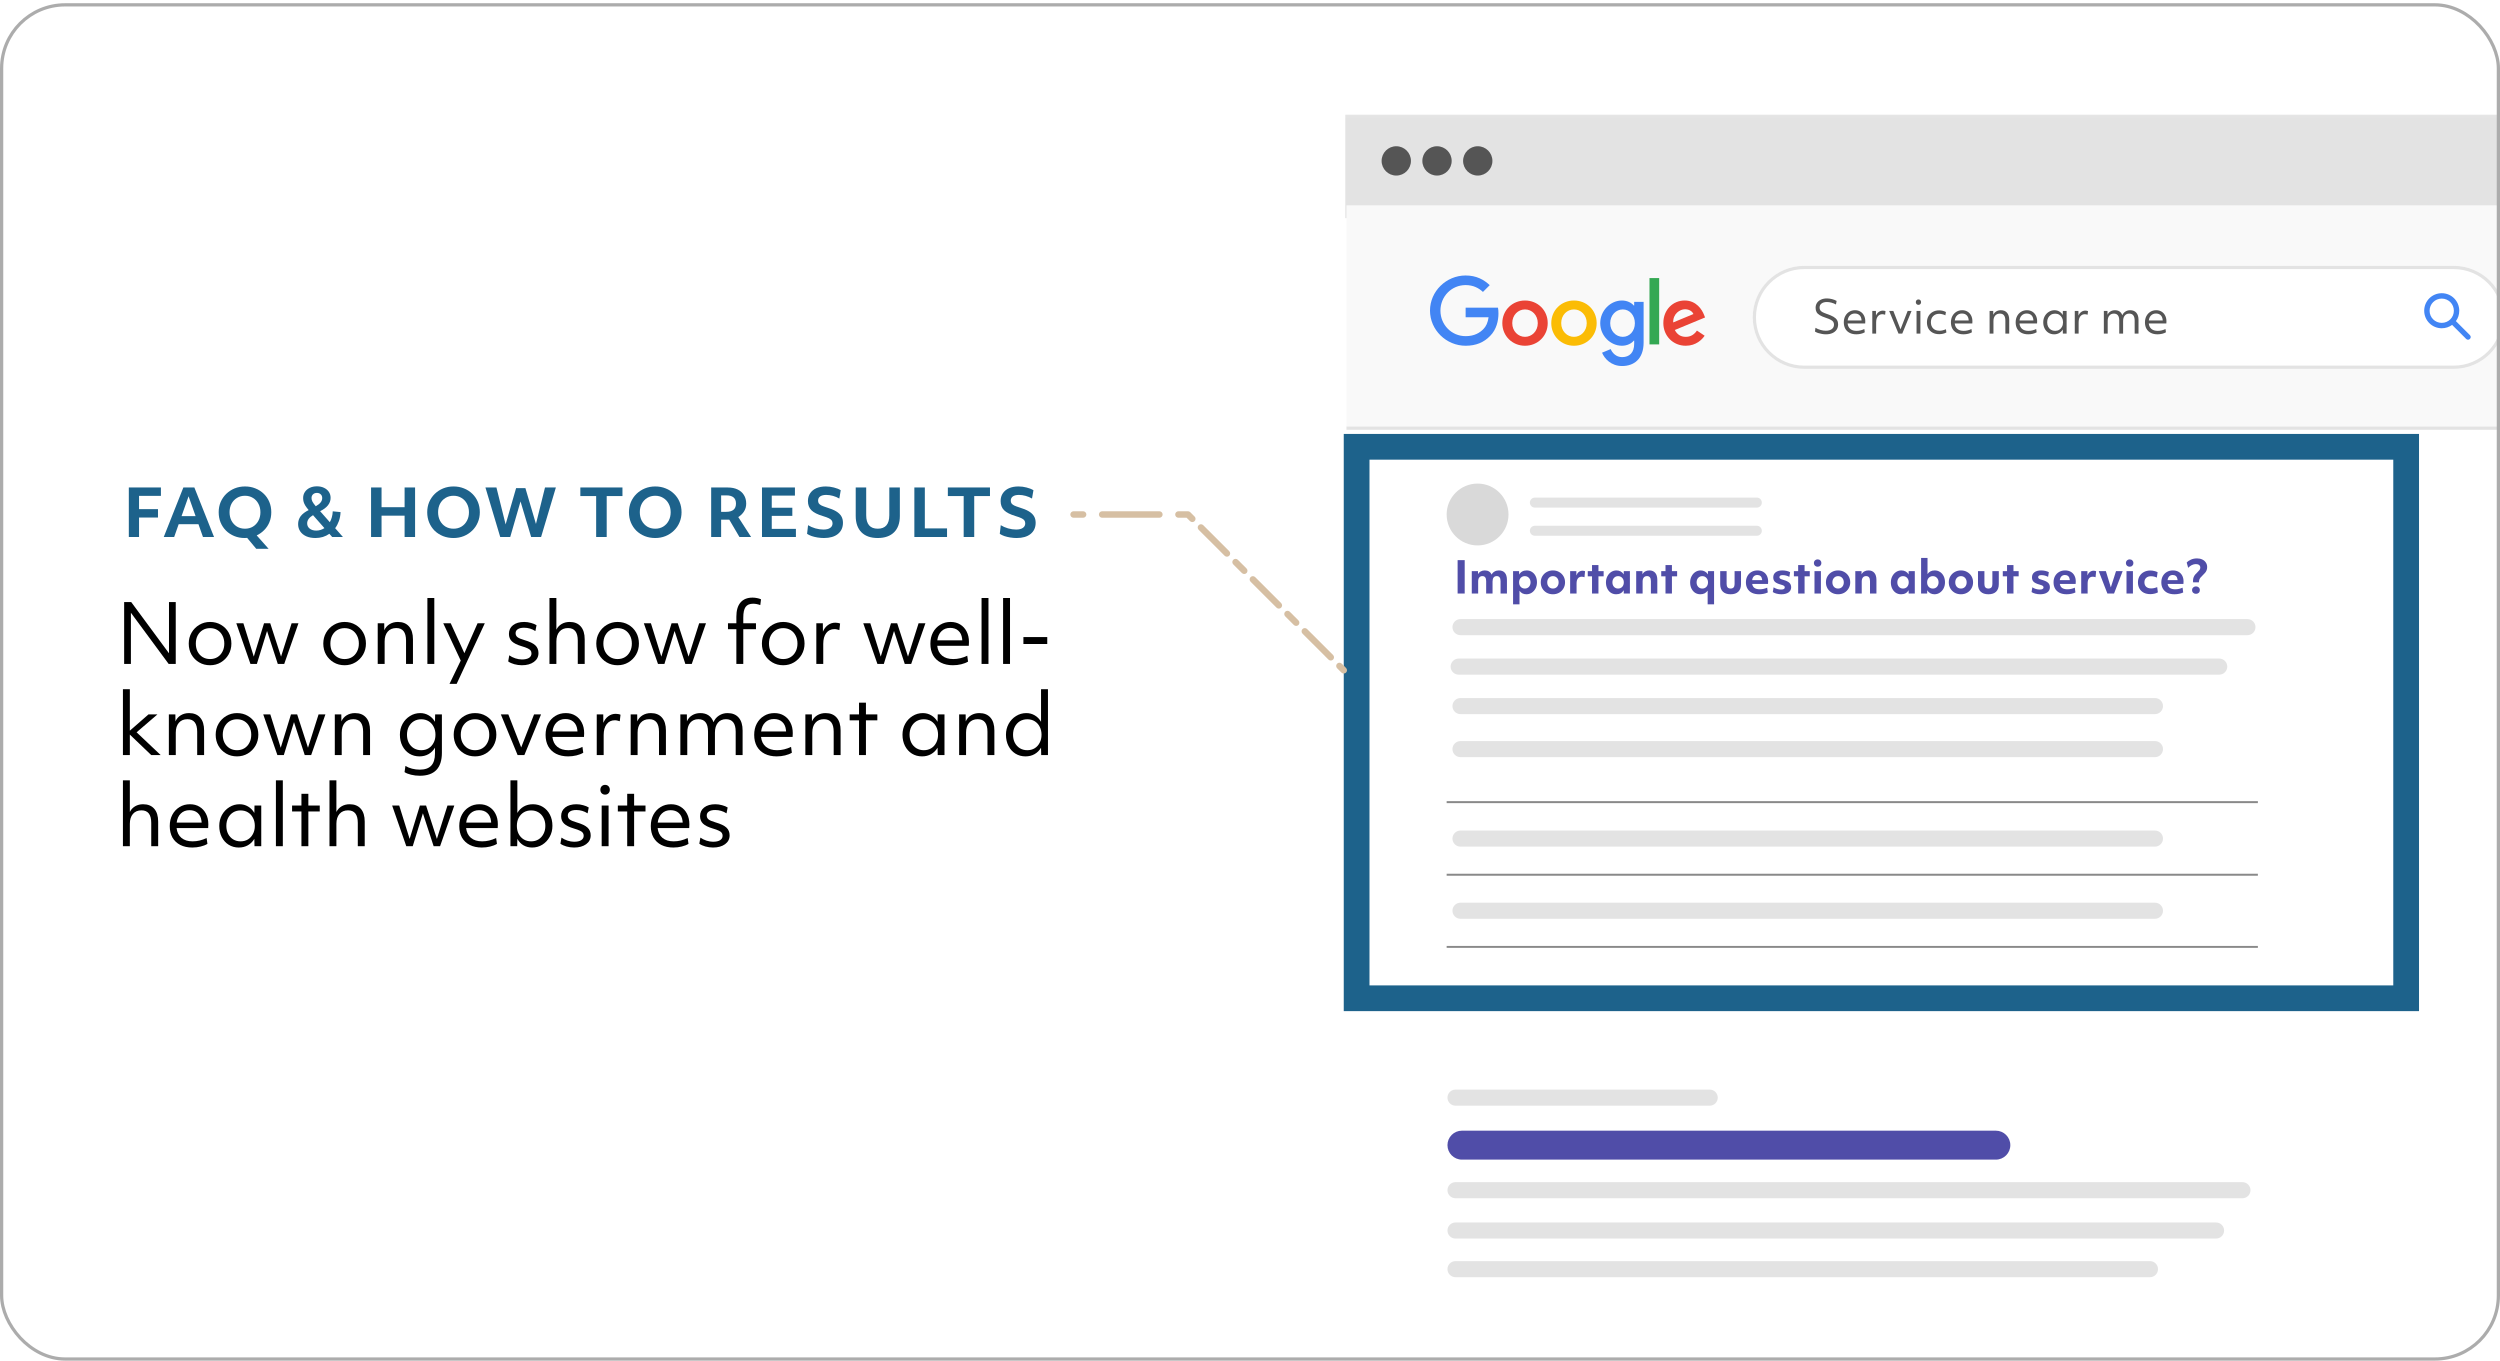 <svg width="768" height="418" viewBox="0 0 768 418" fill="none" xmlns="http://www.w3.org/2000/svg">
<g clip-path="url(#clip0_4980_91737)">
<rect y="0.989" width="768" height="417" rx="20" fill="white"/>
<mask id="mask0_4980_91737" style="mask-type:alpha" maskUnits="userSpaceOnUse" x="367" y="35" width="683" height="662">
<path d="M367.768 35.052H1049.01V696.133H367.768V35.052Z" fill="url(#paint0_linear_4980_91737)"/>
</mask>
<g mask="url(#mask0_4980_91737)">
<g filter="url(#filter0_ddddd_4980_91737)">
<path d="M413.268 35.188L957.126 35.188V898.091H413.268V35.188Z" fill="white"/>
</g>
<path d="M673.727 178.897C673.7 178.771 673.687 178.631 673.687 178.478C673.687 178.018 673.754 177.626 673.89 177.302C674.025 176.977 674.192 176.702 674.39 176.477C674.597 176.243 674.804 176.031 675.012 175.842C675.291 175.58 675.512 175.342 675.674 175.125C675.845 174.9 675.931 174.643 675.931 174.355C675.931 174.021 675.809 173.76 675.566 173.571C675.332 173.381 675.003 173.287 674.579 173.287C674.146 173.287 673.723 173.39 673.308 173.598C672.894 173.805 672.529 174.084 672.213 174.436L671.754 172.827C672.069 172.458 672.506 172.151 673.065 171.908C673.624 171.665 674.246 171.543 674.931 171.543C675.543 171.543 676.08 171.656 676.539 171.881C677.008 172.097 677.373 172.408 677.634 172.814C677.904 173.21 678.04 173.674 678.04 174.206C678.04 174.585 677.981 174.913 677.864 175.193C677.756 175.472 677.603 175.729 677.404 175.963C677.215 176.189 676.99 176.423 676.728 176.666C676.449 176.919 676.188 177.193 675.944 177.491C675.71 177.779 675.57 178.14 675.525 178.572C675.498 178.689 675.489 178.798 675.498 178.897H673.727ZM675.796 181.289C675.796 181.623 675.683 181.898 675.458 182.114C675.232 182.321 674.949 182.425 674.606 182.425C674.273 182.425 673.989 182.321 673.754 182.114C673.52 181.898 673.403 181.623 673.403 181.289C673.403 180.947 673.52 180.672 673.754 180.465C673.989 180.249 674.273 180.14 674.606 180.14C674.949 180.14 675.232 180.249 675.458 180.465C675.683 180.672 675.796 180.947 675.796 181.289Z" fill="#504DA8"/>
<path d="M668.001 182.56C667.163 182.56 666.442 182.415 665.838 182.127C665.234 181.83 664.77 181.406 664.446 180.856C664.121 180.307 663.959 179.658 663.959 178.91C663.959 178.18 664.108 177.54 664.405 176.99C664.712 176.441 665.131 176.012 665.662 175.706C666.203 175.391 666.821 175.233 667.514 175.233C668.181 175.233 668.758 175.373 669.245 175.652C669.74 175.931 670.119 176.328 670.38 176.842C670.651 177.355 670.786 177.959 670.786 178.653C670.786 178.878 670.772 179.122 670.745 179.383H665.892C665.982 179.951 666.226 180.37 666.622 180.64C667.019 180.901 667.555 181.032 668.231 181.032C668.609 181.032 668.997 180.987 669.393 180.897C669.79 180.807 670.155 180.685 670.488 180.532L670.678 182.005C670.326 182.177 669.912 182.312 669.434 182.411C668.965 182.51 668.488 182.56 668.001 182.56ZM667.46 176.639C667.028 176.639 666.672 176.774 666.392 177.044C666.122 177.315 665.951 177.702 665.879 178.207H668.947C668.947 178.108 668.938 178.018 668.92 177.936C668.857 177.522 668.7 177.202 668.447 176.977C668.195 176.751 667.866 176.639 667.46 176.639Z" fill="#504DA8"/>
<path d="M657.251 177.018C657.575 176.468 658.021 176.04 658.589 175.733C659.166 175.418 659.828 175.26 660.576 175.26C660.973 175.26 661.374 175.31 661.779 175.409C662.194 175.499 662.541 175.625 662.82 175.787L662.577 177.437C661.991 177.157 661.387 177.018 660.766 177.018C660.153 177.018 659.666 177.184 659.306 177.518C658.945 177.851 658.765 178.306 658.765 178.883C658.765 179.469 658.945 179.928 659.306 180.262C659.675 180.595 660.184 180.762 660.833 180.762C661.131 180.762 661.428 180.731 661.725 180.667C662.032 180.604 662.352 180.501 662.685 180.357L662.901 181.979C662.595 182.15 662.235 182.281 661.82 182.371C661.414 182.47 661.004 182.519 660.59 182.519C659.824 182.519 659.152 182.375 658.576 182.087C658.008 181.789 657.566 181.37 657.251 180.83C656.936 180.289 656.778 179.654 656.778 178.924C656.778 178.203 656.936 177.567 657.251 177.018Z" fill="#504DA8"/>
<path d="M653.262 175.45H655.236V182.344H653.262V175.45ZM653.398 173.773C653.181 173.557 653.073 173.287 653.073 172.962C653.073 172.647 653.181 172.381 653.398 172.165C653.623 171.948 653.902 171.84 654.236 171.84C654.569 171.84 654.844 171.948 655.06 172.165C655.277 172.381 655.385 172.647 655.385 172.962C655.385 173.287 655.277 173.557 655.06 173.773C654.844 173.99 654.569 174.098 654.236 174.098C653.902 174.098 653.623 173.99 653.398 173.773Z" fill="#504DA8"/>
<path d="M644.73 175.449H646.92L648.447 180.437L650.042 175.449H652.083L649.434 182.343H647.393L644.73 175.449Z" fill="#504DA8"/>
<path d="M639.348 175.449H641.254L641.268 176.788C641.43 176.328 641.673 175.972 641.998 175.72C642.322 175.458 642.701 175.328 643.133 175.328C643.278 175.328 643.422 175.341 643.566 175.368C643.719 175.395 643.841 175.431 643.931 175.476L643.755 177.328C643.476 177.22 643.183 177.166 642.877 177.166C642.381 177.166 641.998 177.346 641.728 177.707C641.457 178.058 641.322 178.567 641.322 179.234V182.343H639.348V175.449Z" fill="#504DA8"/>
<path d="M634.893 182.56C634.055 182.56 633.334 182.415 632.73 182.127C632.126 181.83 631.662 181.406 631.337 180.856C631.013 180.307 630.851 179.658 630.851 178.91C630.851 178.18 631 177.54 631.297 176.99C631.603 176.441 632.022 176.012 632.554 175.706C633.095 175.391 633.712 175.233 634.406 175.233C635.073 175.233 635.65 175.373 636.136 175.652C636.632 175.931 637.011 176.328 637.272 176.842C637.542 177.355 637.677 177.959 637.677 178.653C637.677 178.878 637.664 179.122 637.637 179.383H632.784C632.874 179.951 633.117 180.37 633.514 180.64C633.91 180.901 634.447 181.032 635.122 181.032C635.501 181.032 635.889 180.987 636.285 180.897C636.682 180.807 637.047 180.685 637.38 180.532L637.569 182.005C637.218 182.177 636.803 182.312 636.326 182.411C635.857 182.51 635.379 182.56 634.893 182.56ZM634.352 176.639C633.919 176.639 633.563 176.774 633.284 177.044C633.014 177.315 632.842 177.702 632.77 178.207H635.839C635.839 178.108 635.83 178.018 635.812 177.936C635.749 177.522 635.591 177.202 635.339 176.977C635.086 176.751 634.758 176.639 634.352 176.639Z" fill="#504DA8"/>
<path d="M624.334 180.424C624.659 180.64 625.024 180.811 625.429 180.937C625.835 181.055 626.227 181.113 626.605 181.113C627.38 181.113 627.768 180.892 627.768 180.451C627.768 180.244 627.687 180.081 627.525 179.964C627.362 179.847 627.024 179.716 626.511 179.572C625.682 179.347 625.091 179.067 624.74 178.734C624.397 178.401 624.226 177.946 624.226 177.369C624.226 176.702 624.474 176.179 624.97 175.801C625.474 175.422 626.164 175.233 627.038 175.233C627.47 175.233 627.903 175.282 628.336 175.382C628.768 175.481 629.124 175.611 629.404 175.774L629.174 177.207C628.498 176.855 627.817 176.679 627.132 176.679C626.457 176.679 626.119 176.887 626.119 177.301C626.119 177.499 626.204 177.657 626.375 177.774C626.547 177.891 626.867 178.013 627.335 178.139C628.2 178.392 628.813 178.689 629.174 179.031C629.543 179.374 629.728 179.838 629.728 180.424C629.728 181.082 629.458 181.604 628.917 181.992C628.385 182.37 627.651 182.56 626.713 182.56C626.218 182.56 625.727 182.497 625.24 182.37C624.762 182.244 624.379 182.082 624.091 181.884L624.334 180.424Z" fill="#504DA8"/>
<path d="M616.565 177.058H615.254V175.45H616.565V173.598H618.539V175.45H620.134V177.058H618.539V182.344H616.565V177.058Z" fill="#504DA8"/>
<path d="M607.638 175.449H609.612V179.41C609.612 180.338 610.022 180.802 610.842 180.802C611.653 180.802 612.058 180.338 612.058 179.41V175.449H614.032V179.451C614.032 180.46 613.757 181.23 613.207 181.762C612.667 182.294 611.878 182.56 610.842 182.56C609.805 182.56 609.012 182.294 608.463 181.762C607.913 181.23 607.638 180.46 607.638 179.451V175.449Z" fill="#504DA8"/>
<path d="M602.397 182.56C601.686 182.56 601.046 182.402 600.478 182.087C599.919 181.762 599.478 181.325 599.153 180.775C598.829 180.226 598.667 179.599 598.667 178.896C598.667 178.193 598.829 177.567 599.153 177.017C599.487 176.468 599.933 176.035 600.491 175.72C601.059 175.395 601.695 175.233 602.397 175.233C603.118 175.233 603.758 175.395 604.317 175.72C604.876 176.035 605.317 176.468 605.642 177.017C605.966 177.567 606.128 178.193 606.128 178.896C606.128 179.59 605.962 180.217 605.628 180.775C605.304 181.325 604.862 181.762 604.303 182.087C603.745 182.402 603.109 182.56 602.397 182.56ZM604.155 178.896C604.155 178.338 603.993 177.882 603.668 177.531C603.344 177.17 602.92 176.99 602.397 176.99C601.884 176.99 601.465 177.17 601.14 177.531C600.816 177.882 600.654 178.338 600.654 178.896C600.654 179.455 600.816 179.915 601.14 180.275C601.465 180.627 601.884 180.802 602.397 180.802C602.92 180.802 603.344 180.627 603.668 180.275C603.993 179.915 604.155 179.455 604.155 178.896Z" fill="#504DA8"/>
<path d="M590.161 171.394H592.135V176.355C592.63 175.607 593.369 175.233 594.352 175.233C594.964 175.233 595.505 175.391 595.974 175.706C596.451 176.013 596.825 176.441 597.096 176.99C597.366 177.54 597.501 178.171 597.501 178.883C597.501 179.577 597.357 180.203 597.069 180.762C596.78 181.312 596.393 181.749 595.906 182.073C595.419 182.398 594.87 182.56 594.257 182.56C593.779 182.56 593.347 182.452 592.959 182.235C592.572 182.019 592.27 181.717 592.054 181.33L592.026 182.344H590.161V171.394ZM593.77 176.99C593.257 176.99 592.833 177.171 592.5 177.531C592.175 177.883 592.013 178.338 592.013 178.897C592.013 179.455 592.175 179.915 592.5 180.275C592.833 180.627 593.257 180.803 593.77 180.803C594.284 180.803 594.703 180.627 595.027 180.275C595.361 179.915 595.528 179.455 595.528 178.897C595.528 178.338 595.361 177.883 595.027 177.531C594.703 177.171 594.284 176.99 593.77 176.99Z" fill="#504DA8"/>
<path d="M588.225 182.343H586.346L586.319 181.316C585.851 182.145 585.085 182.56 584.021 182.56C583.408 182.56 582.863 182.406 582.385 182.1C581.917 181.785 581.547 181.352 581.277 180.802C581.007 180.253 580.871 179.622 580.871 178.91C580.871 178.216 581.016 177.594 581.304 177.044C581.592 176.486 581.98 176.044 582.467 175.72C582.962 175.395 583.512 175.233 584.116 175.233C584.593 175.233 585.026 175.341 585.413 175.557C585.801 175.774 586.103 176.076 586.319 176.463L586.346 175.449H588.225V182.343ZM585.873 180.275C586.198 179.915 586.36 179.455 586.36 178.896C586.36 178.338 586.198 177.882 585.873 177.531C585.549 177.17 585.125 176.99 584.602 176.99C584.089 176.99 583.67 177.17 583.345 177.531C583.021 177.882 582.859 178.338 582.859 178.896C582.859 179.455 583.021 179.915 583.345 180.275C583.67 180.627 584.089 180.802 584.602 180.802C585.125 180.802 585.549 180.627 585.873 180.275Z" fill="#504DA8"/>
<path d="M569.95 175.449H571.856L571.883 176.436C572.063 176.048 572.338 175.751 572.708 175.544C573.077 175.337 573.505 175.233 573.992 175.233C574.776 175.233 575.38 175.485 575.803 175.99C576.227 176.486 576.439 177.207 576.439 178.153V182.343H574.465V178.531C574.465 177.495 574.069 176.977 573.275 176.977C572.843 176.977 572.509 177.121 572.275 177.409C572.041 177.698 571.924 178.108 571.924 178.639V182.343H569.95V175.449Z" fill="#504DA8"/>
<path d="M564.656 182.56C563.944 182.56 563.304 182.402 562.736 182.087C562.177 181.762 561.736 181.325 561.411 180.775C561.087 180.226 560.925 179.599 560.925 178.896C560.925 178.193 561.087 177.567 561.411 177.017C561.745 176.468 562.191 176.035 562.749 175.72C563.317 175.395 563.953 175.233 564.656 175.233C565.376 175.233 566.016 175.395 566.575 175.72C567.134 176.035 567.575 176.468 567.9 177.017C568.224 177.567 568.386 178.193 568.386 178.896C568.386 179.59 568.22 180.217 567.886 180.775C567.562 181.325 567.12 181.762 566.562 182.087C566.003 182.402 565.367 182.56 564.656 182.56ZM566.413 178.896C566.413 178.338 566.251 177.882 565.926 177.531C565.602 177.17 565.178 176.99 564.656 176.99C564.142 176.99 563.723 177.17 563.398 177.531C563.074 177.882 562.912 178.338 562.912 178.896C562.912 179.455 563.074 179.915 563.398 180.275C563.723 180.627 564.142 180.802 564.656 180.802C565.178 180.802 565.602 180.627 565.926 180.275C566.251 179.915 566.413 179.455 566.413 178.896Z" fill="#504DA8"/>
<path d="M557.409 175.45H559.383V182.344H557.409V175.45ZM557.544 173.773C557.328 173.557 557.22 173.287 557.22 172.962C557.22 172.647 557.328 172.381 557.544 172.165C557.77 171.948 558.049 171.84 558.382 171.84C558.716 171.84 558.991 171.948 559.207 172.165C559.423 172.381 559.531 172.647 559.531 172.962C559.531 173.287 559.423 173.557 559.207 173.773C558.991 173.99 558.716 174.098 558.382 174.098C558.049 174.098 557.77 173.99 557.544 173.773Z" fill="#504DA8"/>
<path d="M552.394 177.058H551.083V175.45H552.394V173.598H554.368V175.45H555.963V177.058H554.368V182.344H552.394V177.058Z" fill="#504DA8"/>
<path d="M544.85 180.424C545.175 180.64 545.54 180.811 545.945 180.937C546.351 181.055 546.743 181.113 547.121 181.113C547.896 181.113 548.284 180.892 548.284 180.451C548.284 180.244 548.203 180.081 548.041 179.964C547.878 179.847 547.54 179.716 547.027 179.572C546.198 179.347 545.607 179.067 545.256 178.734C544.913 178.401 544.742 177.946 544.742 177.369C544.742 176.702 544.99 176.179 545.486 175.801C545.99 175.422 546.68 175.233 547.554 175.233C547.987 175.233 548.419 175.282 548.852 175.382C549.284 175.481 549.64 175.611 549.92 175.774L549.69 177.207C549.014 176.855 548.333 176.679 547.649 176.679C546.973 176.679 546.635 176.887 546.635 177.301C546.635 177.499 546.72 177.657 546.892 177.774C547.063 177.891 547.383 178.013 547.851 178.139C548.717 178.392 549.329 178.689 549.69 179.031C550.059 179.374 550.244 179.838 550.244 180.424C550.244 181.082 549.974 181.604 549.433 181.992C548.901 182.37 548.167 182.56 547.23 182.56C546.734 182.56 546.243 182.497 545.756 182.37C545.278 182.244 544.895 182.082 544.607 181.884L544.85 180.424Z" fill="#504DA8"/>
<path d="M540.386 182.56C539.548 182.56 538.827 182.415 538.223 182.127C537.619 181.83 537.155 181.406 536.831 180.856C536.506 180.307 536.344 179.658 536.344 178.91C536.344 178.18 536.493 177.54 536.79 176.99C537.097 176.441 537.516 176.012 538.047 175.706C538.588 175.391 539.205 175.233 539.899 175.233C540.566 175.233 541.143 175.373 541.63 175.652C542.125 175.931 542.504 176.328 542.765 176.842C543.036 177.355 543.171 177.959 543.171 178.653C543.171 178.878 543.157 179.122 543.13 179.383H538.277C538.367 179.951 538.611 180.37 539.007 180.64C539.404 180.901 539.94 181.032 540.616 181.032C540.994 181.032 541.382 180.987 541.778 180.897C542.175 180.807 542.54 180.685 542.873 180.532L543.063 182.005C542.711 182.177 542.297 182.312 541.819 182.411C541.35 182.51 540.873 182.56 540.386 182.56ZM539.845 176.639C539.413 176.639 539.057 176.774 538.777 177.044C538.507 177.315 538.336 177.702 538.264 178.207H541.332C541.332 178.108 541.323 178.018 541.305 177.936C541.242 177.522 541.084 177.202 540.832 176.977C540.58 176.751 540.251 176.639 539.845 176.639Z" fill="#504DA8"/>
<path d="M528.445 175.449H530.418V179.41C530.418 180.338 530.828 180.802 531.648 180.802C532.459 180.802 532.865 180.338 532.865 179.41V175.449H534.839V179.451C534.839 180.46 534.564 181.23 534.014 181.762C533.473 182.294 532.685 182.56 531.648 182.56C530.612 182.56 529.819 182.294 529.269 181.762C528.719 181.23 528.445 180.46 528.445 179.451V175.449Z" fill="#504DA8"/>
<path d="M526.563 185.655H524.589V181.438C524.346 181.798 524.035 182.077 523.656 182.276C523.278 182.465 522.845 182.56 522.359 182.56C521.746 182.56 521.201 182.406 520.723 182.1C520.254 181.785 519.885 181.352 519.615 180.802C519.344 180.253 519.209 179.622 519.209 178.91C519.209 178.216 519.353 177.594 519.642 177.044C519.93 176.486 520.317 176.044 520.804 175.72C521.3 175.395 521.849 175.233 522.453 175.233C522.931 175.233 523.359 175.341 523.737 175.557C524.125 175.765 524.431 176.062 524.657 176.45L524.684 175.449H526.563V185.655ZM522.94 176.99C522.426 176.99 522.007 177.17 521.683 177.531C521.358 177.882 521.196 178.338 521.196 178.896C521.196 179.455 521.358 179.915 521.683 180.275C522.007 180.627 522.426 180.802 522.94 180.802C523.463 180.802 523.886 180.627 524.211 180.275C524.535 179.915 524.697 179.455 524.697 178.896C524.697 178.338 524.535 177.882 524.211 177.531C523.886 177.17 523.463 176.99 522.94 176.99Z" fill="#504DA8"/>
<path d="M511.642 177.058H510.331V175.45H511.642V173.598H513.616V175.45H515.211V177.058H513.616V182.344H511.642V177.058Z" fill="#504DA8"/>
<path d="M502.638 175.449H504.544L504.571 176.436C504.751 176.048 505.026 175.751 505.395 175.544C505.765 175.337 506.193 175.233 506.679 175.233C507.463 175.233 508.067 175.485 508.491 175.99C508.914 176.486 509.126 177.207 509.126 178.153V182.343H507.153V178.531C507.153 177.495 506.756 176.977 505.963 176.977C505.53 176.977 505.197 177.121 504.963 177.409C504.728 177.698 504.611 178.108 504.611 178.639V182.343H502.638V175.449Z" fill="#504DA8"/>
<path d="M500.702 182.343H498.823L498.796 181.316C498.327 182.145 497.561 182.56 496.498 182.56C495.885 182.56 495.34 182.406 494.862 182.1C494.393 181.785 494.024 181.352 493.754 180.802C493.483 180.253 493.348 179.622 493.348 178.91C493.348 178.216 493.492 177.594 493.781 177.044C494.069 176.486 494.456 176.044 494.943 175.72C495.439 175.395 495.989 175.233 496.592 175.233C497.07 175.233 497.503 175.341 497.89 175.557C498.278 175.774 498.579 176.076 498.796 176.463L498.823 175.449H500.702V182.343ZM498.35 180.275C498.674 179.915 498.836 179.455 498.836 178.896C498.836 178.338 498.674 177.882 498.35 177.531C498.025 177.17 497.602 176.99 497.079 176.99C496.565 176.99 496.146 177.17 495.822 177.531C495.497 177.882 495.335 178.338 495.335 178.896C495.335 179.455 495.497 179.915 495.822 180.275C496.146 180.627 496.565 180.802 497.079 180.802C497.602 180.802 498.025 180.627 498.35 180.275Z" fill="#504DA8"/>
<path d="M489.069 177.058H487.757V175.45H489.069V173.598H491.042V175.45H492.637V177.058H491.042V182.344H489.069V177.058Z" fill="#504DA8"/>
<path d="M482.348 175.449H484.254L484.267 176.788C484.429 176.328 484.673 175.972 484.997 175.72C485.321 175.458 485.7 175.328 486.133 175.328C486.277 175.328 486.421 175.341 486.565 175.368C486.718 175.395 486.84 175.431 486.93 175.476L486.754 177.328C486.475 177.22 486.182 177.166 485.876 177.166C485.38 177.166 484.997 177.346 484.727 177.707C484.456 178.058 484.321 178.567 484.321 179.234V182.343H482.348V175.449Z" fill="#504DA8"/>
<path d="M477.053 182.56C476.341 182.56 475.701 182.402 475.133 182.087C474.575 181.762 474.133 181.325 473.809 180.775C473.484 180.226 473.322 179.599 473.322 178.896C473.322 178.193 473.484 177.567 473.809 177.017C474.142 176.468 474.588 176.035 475.147 175.72C475.715 175.395 476.35 175.233 477.053 175.233C477.774 175.233 478.414 175.395 478.973 175.72C479.531 176.035 479.973 176.468 480.297 177.017C480.622 177.567 480.784 178.193 480.784 178.896C480.784 179.59 480.617 180.217 480.284 180.775C479.959 181.325 479.518 181.762 478.959 182.087C478.4 182.402 477.765 182.56 477.053 182.56ZM478.81 178.896C478.81 178.338 478.648 177.882 478.324 177.531C477.999 177.17 477.576 176.99 477.053 176.99C476.539 176.99 476.12 177.17 475.796 177.531C475.471 177.882 475.309 178.338 475.309 178.896C475.309 179.455 475.471 179.915 475.796 180.275C476.12 180.627 476.539 180.802 477.053 180.802C477.576 180.802 477.999 180.627 478.324 180.275C478.648 179.915 478.81 179.455 478.81 178.896Z" fill="#504DA8"/>
<path d="M464.816 175.449H466.655L466.695 176.504C467.173 175.656 467.944 175.233 469.007 175.233C469.62 175.233 470.16 175.391 470.629 175.706C471.107 176.012 471.481 176.441 471.751 176.99C472.021 177.54 472.157 178.171 472.157 178.883C472.157 179.577 472.012 180.203 471.724 180.762C471.436 181.311 471.048 181.749 470.562 182.073C470.075 182.397 469.525 182.56 468.912 182.56C467.984 182.56 467.277 182.199 466.79 181.478V185.655H464.816V175.449ZM468.426 180.802C468.939 180.802 469.358 180.627 469.683 180.275C470.016 179.915 470.183 179.455 470.183 178.896C470.183 178.338 470.016 177.882 469.683 177.531C469.358 177.17 468.939 176.99 468.426 176.99C467.912 176.99 467.488 177.17 467.155 177.531C466.831 177.882 466.668 178.338 466.668 178.896C466.668 179.455 466.831 179.915 467.155 180.275C467.488 180.627 467.912 180.802 468.426 180.802Z" fill="#504DA8"/>
<path d="M452.13 175.449H454.036L454.05 176.409C454.239 176.03 454.514 175.742 454.874 175.544C455.235 175.337 455.654 175.233 456.131 175.233C457.15 175.233 457.848 175.661 458.227 176.517C458.416 176.121 458.709 175.81 459.105 175.584C459.502 175.35 459.953 175.233 460.457 175.233C461.259 175.233 461.872 175.481 462.296 175.976C462.719 176.472 462.931 177.198 462.931 178.153V182.343H460.971V178.531C460.971 177.495 460.579 176.977 459.795 176.977C459.38 176.977 459.06 177.121 458.835 177.409C458.619 177.698 458.511 178.108 458.511 178.639V182.343H456.55V178.518C456.55 177.49 456.163 176.977 455.388 176.977C454.973 176.977 454.653 177.121 454.428 177.409C454.203 177.689 454.09 178.094 454.09 178.626V182.343H452.13V175.449Z" fill="#504DA8"/>
<path d="M447.779 172.07H449.956V182.343H447.779V172.07Z" fill="#504DA8"/>
<path d="M446.193 192.656C446.193 191.291 447.299 190.185 448.664 190.185L690.414 190.185C691.779 190.185 692.885 191.291 692.885 192.656V192.656C692.885 194.021 691.779 195.127 690.414 195.127L448.664 195.127C447.299 195.127 446.193 194.021 446.193 192.656V192.656Z" fill="#E3E3E3"/>
<path d="M469.979 163.05C469.979 162.201 470.667 161.513 471.516 161.513L539.697 161.513C540.546 161.513 541.234 162.201 541.234 163.05V163.05C541.234 163.899 540.546 164.587 539.697 164.587L471.516 164.587C470.667 164.587 469.979 163.899 469.979 163.05V163.05Z" fill="#E3E3E3"/>
<path d="M469.979 154.398C469.979 153.549 470.667 152.861 471.516 152.861L539.697 152.861C540.546 152.861 541.234 153.549 541.234 154.398V154.398C541.234 155.247 540.546 155.935 539.697 155.935L471.516 155.935C470.667 155.935 469.979 155.247 469.979 154.398V154.398Z" fill="#E3E3E3"/>
<path d="M445.632 204.782C445.632 203.417 446.739 202.311 448.103 202.311L681.744 202.311C683.109 202.311 684.215 203.417 684.215 204.782V204.782C684.215 206.147 683.109 207.253 681.744 207.253L448.103 207.253C446.739 207.253 445.632 206.147 445.632 204.782V204.782Z" fill="#E3E3E3"/>
<path d="M446.193 216.908C446.193 215.543 447.299 214.437 448.664 214.437L662.002 214.437C663.367 214.437 664.473 215.543 664.473 216.908V216.908C664.473 218.272 663.367 219.379 662.002 219.379L448.664 219.379C447.299 219.379 446.193 218.272 446.193 216.908V216.908Z" fill="#E3E3E3"/>
<path d="M446.193 230.127C446.193 228.762 447.299 227.656 448.664 227.656L662.002 227.656C663.367 227.656 664.473 228.762 664.473 230.127V230.127C664.473 231.491 663.367 232.597 662.002 232.597L448.664 232.597C447.299 232.597 446.193 231.491 446.193 230.127V230.127Z" fill="#E3E3E3"/>
<path d="M446.193 257.613C446.193 256.248 447.299 255.142 448.664 255.142L662.002 255.142C663.367 255.142 664.473 256.248 664.473 257.613V257.613C664.473 258.978 663.367 260.084 662.002 260.084L448.664 260.084C447.299 260.084 446.193 258.978 446.193 257.613V257.613Z" fill="#E3E3E3"/>
<path d="M446.193 279.778C446.193 278.413 447.299 277.307 448.664 277.307L662.002 277.307C663.367 277.307 664.473 278.413 664.473 279.778V279.778C664.473 281.143 663.367 282.249 662.002 282.249L448.664 282.249C447.299 282.249 446.193 281.143 446.193 279.778V279.778Z" fill="#E3E3E3"/>
<path d="M444.66 337.194C444.66 335.83 445.766 334.724 447.131 334.724L525.225 334.724C526.589 334.724 527.696 335.83 527.696 337.194V337.194C527.696 338.559 526.589 339.665 525.225 339.665L447.131 339.665C445.766 339.665 444.66 338.559 444.66 337.194V337.194Z" fill="#E3E3E3"/>
<path d="M444.66 351.791C444.66 349.335 446.651 347.344 449.107 347.344L613.124 347.344C615.58 347.344 617.572 349.335 617.572 351.791V351.791C617.572 354.248 615.58 356.239 613.124 356.239L449.107 356.239C446.651 356.239 444.66 354.248 444.66 351.791V351.791Z" fill="#504DA8"/>
<path d="M444.66 365.63C444.66 364.265 445.766 363.159 447.131 363.159L688.881 363.159C690.245 363.159 691.351 364.265 691.351 365.63V365.63C691.351 366.994 690.245 368.1 688.881 368.1L447.131 368.1C445.766 368.1 444.66 366.994 444.66 365.63V365.63Z" fill="#E3E3E3"/>
<path d="M444.66 378.017C444.66 376.652 445.766 375.546 447.131 375.546L680.772 375.546C682.136 375.546 683.243 376.652 683.243 378.017V378.017C683.243 379.381 682.136 380.488 680.772 380.488L447.131 380.488C445.766 380.488 444.66 379.381 444.66 378.017V378.017Z" fill="#E3E3E3"/>
<path d="M444.66 389.882C444.66 388.517 445.766 387.411 447.131 387.411L660.469 387.411C661.833 387.411 662.94 388.517 662.94 389.882V389.882C662.94 391.247 661.833 392.353 660.469 392.353L447.131 392.353C445.766 392.353 444.66 391.247 444.66 389.882V389.882Z" fill="#E3E3E3"/>
<path d="M413.268 35.188L957.126 35.188V67.005L413.268 67.005V35.188Z" fill="#E3E3E3"/>
<path d="M433.439 49.429C433.439 51.917 431.423 53.933 428.935 53.933C426.448 53.933 424.431 51.917 424.431 49.429C424.431 46.942 426.448 44.925 428.935 44.925C431.423 44.925 433.439 46.942 433.439 49.429Z" fill="#555555"/>
<path d="M445.955 49.429C445.955 51.917 443.939 53.933 441.451 53.933C438.964 53.933 436.947 51.917 436.947 49.429C436.947 46.942 438.964 44.925 441.451 44.925C443.939 44.925 445.955 46.942 445.955 49.429Z" fill="#555555"/>
<path d="M458.471 49.429C458.471 51.917 456.455 53.933 453.967 53.933C451.48 53.933 449.463 51.917 449.463 49.429C449.463 46.942 451.48 44.925 453.967 44.925C456.455 44.925 458.471 46.942 458.471 49.429Z" fill="#555555"/>
<path d="M413.635 63.085L957.272 63.085V131.04L413.635 131.04V63.085Z" fill="#F9F9F9"/>
<path fill-rule="evenodd" clip-rule="evenodd" d="M413.635 131.04V132.034L957.272 132.034V131.04L413.635 131.04Z" fill="#E3E3E3"/>
<path d="M538.441 97.492C538.441 88.753 545.525 81.669 554.263 81.669L753.777 81.669C762.515 81.669 769.599 88.753 769.599 97.492V97.492C769.599 106.23 762.515 113.314 753.777 113.314L554.263 113.314C545.525 113.314 538.441 106.23 538.441 97.492V97.492Z" fill="white"/>
<path fill-rule="evenodd" clip-rule="evenodd" d="M753.777 82.664L554.263 82.664C546.074 82.664 539.435 89.302 539.435 97.492C539.435 105.681 546.074 112.32 554.263 112.32L753.777 112.32C761.966 112.32 768.605 105.681 768.605 97.492C768.605 89.302 761.966 82.664 753.777 82.664ZM554.263 81.669C545.525 81.669 538.441 88.753 538.441 97.492C538.441 106.23 545.525 113.314 554.263 113.314L753.777 113.314C762.515 113.314 769.599 106.23 769.599 97.492C769.599 88.753 762.515 81.669 753.777 81.669L554.263 81.669Z" fill="#E3E3E3"/>
<g clip-path="url(#clip1_4980_91737)">
<path d="M475.458 99.266C475.458 103.268 472.327 106.217 468.484 106.217C464.642 106.217 461.511 103.268 461.511 99.266C461.511 95.235 464.642 92.314 468.484 92.314C472.327 92.314 475.458 95.235 475.458 99.266ZM472.405 99.266C472.405 96.765 470.59 95.054 468.484 95.054C466.378 95.054 464.564 96.765 464.564 99.266C464.564 101.742 466.378 103.478 468.484 103.478C470.59 103.478 472.405 101.738 472.405 99.266Z" fill="#EA4335"/>
<path d="M490.496 99.266C490.496 103.268 487.365 106.217 483.523 106.217C479.681 106.217 476.55 103.268 476.55 99.266C476.55 95.239 479.681 92.314 483.523 92.314C487.365 92.314 490.496 95.235 490.496 99.266ZM487.444 99.266C487.444 96.765 485.629 95.054 483.523 95.054C481.417 95.054 479.603 96.765 479.603 99.266C479.603 101.742 481.417 103.478 483.523 103.478C485.629 103.478 487.444 101.738 487.444 99.266Z" fill="#FBBC05"/>
<path d="M504.918 92.734V105.214C504.918 110.348 501.89 112.445 498.311 112.445C494.942 112.445 492.914 110.191 492.15 108.348L494.807 107.242C495.281 108.373 496.44 109.709 498.308 109.709C500.599 109.709 502.019 108.295 502.019 105.634V104.634H501.912C501.229 105.478 499.913 106.214 498.252 106.214C494.776 106.214 491.592 103.187 491.592 99.291C491.592 95.367 494.776 92.314 498.252 92.314C499.91 92.314 501.226 93.051 501.912 93.869H502.019V92.738H504.918V92.734ZM502.235 99.291C502.235 96.843 500.602 95.054 498.524 95.054C496.418 95.054 494.654 96.843 494.654 99.291C494.654 101.714 496.418 103.478 498.524 103.478C500.602 103.478 502.235 101.714 502.235 99.291Z" fill="#4285F4"/>
<path d="M509.699 85.421V105.793H506.722V85.421H509.699Z" fill="#34A853"/>
<path d="M521.297 101.554L523.667 103.133C522.902 104.265 521.059 106.214 517.875 106.214C513.926 106.214 510.977 103.161 510.977 99.263C510.977 95.129 513.951 92.311 517.533 92.311C521.141 92.311 522.905 95.182 523.482 96.734L523.798 97.523L514.506 101.372C515.217 102.767 516.324 103.478 517.875 103.478C519.429 103.478 520.508 102.713 521.297 101.554ZM514.004 99.053L520.216 96.474C519.874 95.605 518.847 95.001 517.637 95.001C516.085 95.001 513.926 96.37 514.004 99.053V99.053Z" fill="#EA4335"/>
<path d="M450.242 97.459V94.51H460.18C460.277 95.024 460.327 95.632 460.327 96.29C460.327 98.502 459.722 101.238 457.773 103.188C455.877 105.162 453.454 106.215 450.245 106.215C444.297 106.215 439.295 101.37 439.295 95.422C439.295 89.473 444.297 84.628 450.245 84.628C453.536 84.628 455.88 85.919 457.641 87.602L455.56 89.683C454.297 88.499 452.586 87.577 450.242 87.577C445.898 87.577 442.501 91.078 442.501 95.422C442.501 99.766 445.898 103.266 450.242 103.266C453.059 103.266 454.664 102.135 455.692 101.107C456.526 100.273 457.074 99.082 457.29 97.456L450.242 97.459V97.459Z" fill="#4285F4"/>
</g>
<g clip-path="url(#clip2_4980_91737)">
<path d="M758.758 102.955L754.45 98.646C755.112 97.776 755.485 96.658 755.485 95.456C755.485 92.473 753.083 90.071 750.1 90.071C747.117 90.071 744.714 92.474 744.714 95.457C744.714 98.439 747.117 100.842 750.099 100.842C751.301 100.842 752.377 100.469 753.289 99.806L757.598 104.115C757.763 104.281 757.971 104.364 758.178 104.364C758.386 104.364 758.592 104.281 758.758 104.115C759.089 103.783 759.089 103.286 758.758 102.955L758.758 102.955ZM750.1 99.185C748.028 99.185 746.372 97.528 746.372 95.457C746.372 93.385 748.028 91.728 750.1 91.728C752.172 91.728 753.828 93.385 753.828 95.457C753.828 97.528 752.171 99.185 750.1 99.185Z" fill="#4285F4"/>
</g>
<path d="M662.788 102.703C662 102.703 661.313 102.554 660.728 102.257C660.153 101.96 659.707 101.538 659.392 100.99C659.086 100.434 658.933 99.779 658.933 99.028C658.933 98.295 659.081 97.65 659.378 97.093C659.675 96.536 660.083 96.1 660.603 95.784C661.123 95.46 661.717 95.297 662.385 95.297C663.016 95.297 663.563 95.441 664.027 95.729C664.5 96.016 664.867 96.416 665.127 96.926C665.396 97.436 665.53 98.035 665.53 98.722C665.53 98.842 665.526 98.954 665.517 99.056C665.517 99.158 665.512 99.264 665.503 99.376H660.102C660.185 100.109 660.464 100.67 660.937 101.06C661.41 101.45 662.046 101.645 662.844 101.645C663.661 101.645 664.459 101.454 665.238 101.074L665.377 102.076C665.062 102.271 664.672 102.424 664.208 102.536C663.753 102.647 663.28 102.703 662.788 102.703ZM662.315 96.314C661.712 96.314 661.215 96.504 660.826 96.884C660.436 97.255 660.199 97.775 660.116 98.443H664.389C664.389 98.341 664.38 98.244 664.361 98.151C664.287 97.557 664.069 97.102 663.707 96.787C663.354 96.471 662.89 96.314 662.315 96.314Z" fill="#555555"/>
<path d="M646.302 95.52H647.416L647.43 96.703C647.625 96.258 647.922 95.915 648.321 95.673C648.729 95.423 649.193 95.297 649.713 95.297C650.845 95.297 651.601 95.817 651.981 96.856C652.167 96.383 652.473 96.007 652.9 95.729C653.336 95.441 653.828 95.297 654.376 95.297C655.201 95.297 655.837 95.557 656.283 96.077C656.728 96.587 656.951 97.32 656.951 98.276V102.48H655.768V98.485C655.768 97.056 655.211 96.341 654.097 96.341C653.513 96.341 653.053 96.546 652.719 96.954C652.385 97.362 652.218 97.924 652.218 98.638V102.48H651.035V98.471C651.035 97.051 650.487 96.341 649.392 96.341C648.798 96.341 648.33 96.546 647.987 96.954C647.652 97.353 647.485 97.91 647.485 98.624V102.48H646.302V95.52Z" fill="#555555"/>
<path d="M637.371 95.52H638.485L638.499 96.967C638.694 96.485 638.977 96.109 639.348 95.84C639.719 95.562 640.141 95.422 640.615 95.422C640.754 95.422 640.902 95.436 641.06 95.464C641.227 95.492 641.352 95.529 641.436 95.576L641.311 96.689C641.19 96.643 641.056 96.606 640.907 96.578C640.759 96.541 640.615 96.522 640.476 96.522C639.882 96.522 639.413 96.745 639.07 97.19C638.726 97.636 638.555 98.257 638.555 99.055V102.48H637.371V95.52Z" fill="#555555"/>
<path d="M634.864 102.48H633.709L633.681 101.213C633.403 101.686 633.036 102.053 632.581 102.313C632.127 102.573 631.607 102.703 631.022 102.703C630.382 102.703 629.807 102.545 629.296 102.229C628.795 101.914 628.401 101.478 628.113 100.921C627.825 100.355 627.682 99.715 627.682 99C627.682 98.313 627.835 97.692 628.141 97.135C628.456 96.569 628.879 96.123 629.408 95.799C629.937 95.464 630.521 95.297 631.162 95.297C631.69 95.297 632.173 95.427 632.609 95.687C633.055 95.947 633.412 96.314 633.681 96.787L633.709 95.52H634.864V102.48ZM629.199 100.378C629.412 100.777 629.7 101.088 630.062 101.311C630.433 101.533 630.855 101.645 631.329 101.645C631.811 101.645 632.233 101.533 632.595 101.311C632.957 101.088 633.24 100.777 633.444 100.378C633.658 99.979 633.764 99.52 633.764 99C633.764 98.48 633.658 98.021 633.444 97.622C633.24 97.223 632.957 96.912 632.595 96.689C632.233 96.467 631.811 96.355 631.329 96.355C630.855 96.355 630.433 96.467 630.062 96.689C629.7 96.912 629.412 97.223 629.199 97.622C628.995 98.021 628.893 98.48 628.893 99C628.893 99.52 628.995 99.979 629.199 100.378Z" fill="#555555"/>
<path d="M623.069 102.703C622.28 102.703 621.593 102.554 621.009 102.257C620.433 101.96 619.988 101.538 619.672 100.99C619.366 100.434 619.213 99.779 619.213 99.028C619.213 98.295 619.361 97.65 619.658 97.093C619.955 96.536 620.364 96.1 620.883 95.784C621.403 95.46 621.997 95.297 622.665 95.297C623.296 95.297 623.843 95.441 624.307 95.729C624.781 96.016 625.147 96.416 625.407 96.926C625.676 97.436 625.811 98.035 625.811 98.722C625.811 98.842 625.806 98.954 625.797 99.056C625.797 99.158 625.792 99.264 625.783 99.376H620.382C620.466 100.109 620.744 100.67 621.217 101.06C621.691 101.45 622.326 101.645 623.124 101.645C623.941 101.645 624.739 101.454 625.518 101.074L625.658 102.076C625.342 102.271 624.952 102.424 624.488 102.536C624.034 102.647 623.56 102.703 623.069 102.703ZM622.595 96.314C621.992 96.314 621.496 96.504 621.106 96.884C620.716 97.255 620.48 97.775 620.396 98.443H624.669C624.669 98.341 624.66 98.244 624.642 98.151C624.567 97.557 624.349 97.102 623.987 96.787C623.635 96.471 623.171 96.314 622.595 96.314Z" fill="#555555"/>
<path d="M611.204 95.52H612.318L612.332 96.717C612.527 96.272 612.828 95.924 613.237 95.673C613.654 95.423 614.127 95.297 614.656 95.297C615.482 95.297 616.118 95.557 616.563 96.077C617.009 96.587 617.232 97.32 617.232 98.276V102.48H616.048V98.485C616.048 97.056 615.492 96.341 614.378 96.341C613.756 96.341 613.269 96.546 612.916 96.954C612.564 97.362 612.388 97.924 612.388 98.638V102.48H611.204V95.52Z" fill="#555555"/>
<path d="M603.182 102.703C602.393 102.703 601.706 102.554 601.122 102.257C600.546 101.96 600.101 101.538 599.785 100.99C599.479 100.434 599.326 99.779 599.326 99.028C599.326 98.295 599.474 97.65 599.771 97.093C600.068 96.536 600.477 96.1 600.996 95.784C601.516 95.46 602.11 95.297 602.778 95.297C603.409 95.297 603.957 95.441 604.42 95.729C604.894 96.016 605.26 96.416 605.52 96.926C605.789 97.436 605.924 98.035 605.924 98.722C605.924 98.842 605.919 98.954 605.91 99.056C605.91 99.158 605.905 99.264 605.896 99.376H600.495C600.579 100.109 600.857 100.67 601.33 101.06C601.804 101.45 602.439 101.645 603.237 101.645C604.054 101.645 604.852 101.454 605.631 101.074L605.771 102.076C605.455 102.271 605.065 102.424 604.601 102.536C604.147 102.647 603.673 102.703 603.182 102.703ZM602.708 96.314C602.105 96.314 601.609 96.504 601.219 96.884C600.829 97.255 600.593 97.775 600.509 98.443H604.782C604.782 98.341 604.773 98.244 604.755 98.151C604.68 97.557 604.462 97.102 604.1 96.787C603.748 96.471 603.284 96.314 602.708 96.314Z" fill="#555555"/>
<path d="M592.432 97.107C592.747 96.55 593.188 96.118 593.754 95.812C594.32 95.497 594.979 95.339 595.73 95.339C596.092 95.339 596.454 95.385 596.816 95.478C597.178 95.571 597.503 95.696 597.791 95.854L597.624 96.87C597.364 96.731 597.057 96.62 596.705 96.536C596.352 96.443 596.027 96.397 595.73 96.397C594.96 96.397 594.339 96.633 593.865 97.107C593.401 97.571 593.169 98.197 593.169 98.986C593.169 99.802 593.406 100.443 593.879 100.907C594.352 101.371 594.997 101.603 595.814 101.603C596.12 101.603 596.431 101.566 596.747 101.491C597.071 101.417 597.419 101.301 597.791 101.143L597.93 102.132C597.633 102.299 597.289 102.429 596.9 102.521C596.519 102.614 596.134 102.661 595.744 102.661C594.974 102.661 594.306 102.512 593.74 102.215C593.174 101.918 592.733 101.501 592.418 100.962C592.111 100.415 591.958 99.775 591.958 99.041C591.958 98.308 592.116 97.663 592.432 97.107Z" fill="#555555"/>
<path d="M588.762 95.52H589.945V102.48H588.762V95.52ZM588.762 93.418C588.613 93.26 588.539 93.061 588.539 92.82C588.539 92.578 588.613 92.379 588.762 92.221C588.92 92.063 589.114 91.984 589.346 91.984C589.588 91.984 589.783 92.063 589.931 92.221C590.079 92.379 590.154 92.578 590.154 92.82C590.154 93.061 590.079 93.26 589.931 93.418C589.783 93.576 589.588 93.655 589.346 93.655C589.114 93.655 588.92 93.576 588.762 93.418Z" fill="#555555"/>
<path d="M580.352 95.52H581.632L583.832 101.171L586.031 95.52H587.228L584.375 102.48H583.219L580.352 95.52Z" fill="#555555"/>
<path d="M575.168 95.52H576.282L576.296 96.967C576.491 96.485 576.774 96.109 577.145 95.84C577.516 95.562 577.938 95.422 578.412 95.422C578.551 95.422 578.699 95.436 578.857 95.464C579.024 95.492 579.149 95.529 579.233 95.576L579.108 96.689C578.987 96.643 578.852 96.606 578.704 96.578C578.555 96.541 578.412 96.522 578.272 96.522C577.678 96.522 577.21 96.745 576.867 97.19C576.523 97.636 576.351 98.257 576.351 99.055V102.48H575.168V95.52Z" fill="#555555"/>
<path d="M570.272 102.703C569.483 102.703 568.797 102.554 568.212 102.257C567.637 101.96 567.191 101.538 566.876 100.99C566.57 100.434 566.417 99.779 566.417 99.028C566.417 98.295 566.565 97.65 566.862 97.093C567.159 96.536 567.567 96.1 568.087 95.784C568.607 95.46 569.2 95.297 569.869 95.297C570.5 95.297 571.047 95.441 571.511 95.729C571.984 96.016 572.351 96.416 572.611 96.926C572.88 97.436 573.014 98.035 573.014 98.722C573.014 98.842 573.01 98.954 573 99.056C573 99.158 572.996 99.264 572.987 99.376H567.586C567.669 100.109 567.948 100.67 568.421 101.06C568.894 101.45 569.53 101.645 570.328 101.645C571.145 101.645 571.943 101.454 572.722 101.074L572.861 102.076C572.546 102.271 572.156 102.424 571.692 102.536C571.237 102.647 570.764 102.703 570.272 102.703ZM569.799 96.314C569.196 96.314 568.699 96.504 568.31 96.884C567.92 97.255 567.683 97.775 567.6 98.443H571.873C571.873 98.341 571.864 98.244 571.845 98.151C571.771 97.557 571.553 97.102 571.191 96.787C570.838 96.471 570.374 96.314 569.799 96.314Z" fill="#555555"/>
<path d="M564.212 101.269C563.906 101.724 563.474 102.076 562.918 102.327C562.361 102.577 561.697 102.703 560.927 102.703C560.528 102.703 560.12 102.665 559.702 102.591C559.284 102.517 558.885 102.419 558.505 102.299C558.134 102.169 557.818 102.02 557.558 101.853L557.712 100.698C558.157 100.967 558.667 101.185 559.243 101.352C559.818 101.519 560.361 101.603 560.871 101.603C561.651 101.603 562.268 101.436 562.723 101.102C563.177 100.768 563.405 100.313 563.405 99.738C563.405 99.404 563.33 99.121 563.182 98.889C563.043 98.657 562.792 98.443 562.43 98.248C562.068 98.053 561.563 97.849 560.913 97.636C560.124 97.376 559.498 97.107 559.034 96.829C558.57 96.55 558.241 96.23 558.046 95.868C557.851 95.506 557.753 95.07 557.753 94.56C557.753 93.975 557.897 93.469 558.185 93.042C558.482 92.606 558.89 92.272 559.41 92.04C559.929 91.799 560.537 91.678 561.233 91.678C561.744 91.678 562.263 91.748 562.792 91.887C563.321 92.017 563.794 92.203 564.212 92.444L564.003 93.543C563.595 93.302 563.145 93.117 562.653 92.987C562.161 92.847 561.688 92.778 561.233 92.778C560.528 92.778 559.976 92.931 559.577 93.237C559.178 93.534 558.978 93.947 558.978 94.476C558.978 94.792 559.043 95.061 559.173 95.283C559.303 95.497 559.53 95.696 559.855 95.882C560.189 96.058 560.649 96.249 561.233 96.453C562.087 96.74 562.764 97.033 563.265 97.33C563.767 97.626 564.124 97.961 564.337 98.332C564.56 98.703 564.671 99.139 564.671 99.64C564.671 100.262 564.518 100.805 564.212 101.269Z" fill="#555555"/>
</g>
<path fill-rule="evenodd" clip-rule="evenodd" d="M735.214 141.218L420.707 141.218V302.706L735.214 302.706V141.218ZM412.8 133.311V310.612L743.121 310.612V133.311L412.8 133.311Z" fill="#1D628B"/>
<path d="M463.413 158.055C463.413 163.303 459.159 167.556 453.912 167.556C448.665 167.556 444.411 163.303 444.411 158.055C444.411 152.808 448.665 148.555 453.912 148.555C459.159 148.555 463.413 152.808 463.413 158.055Z" fill="#D9D9D9"/>
<path fill-rule="evenodd" clip-rule="evenodd" d="M693.622 246.726H444.411V246.116H693.622V246.726Z" fill="#898989"/>
<path fill-rule="evenodd" clip-rule="evenodd" d="M693.622 269.03H444.411V268.419H693.622V269.03Z" fill="#898989"/>
<path fill-rule="evenodd" clip-rule="evenodd" d="M693.622 291.195H444.411V290.584H693.622V291.195Z" fill="#898989"/>
<path d="M222.735 259.337C221.802 260.02 220.569 260.362 219.035 260.362C218.252 260.362 217.469 260.254 216.685 260.037C215.919 259.82 215.302 259.537 214.835 259.187L215.16 257.312C215.694 257.695 216.31 258.004 217.01 258.237C217.727 258.47 218.402 258.587 219.035 258.587C219.969 258.587 220.694 258.429 221.21 258.112C221.727 257.779 221.985 257.329 221.985 256.762C221.985 256.395 221.902 256.095 221.735 255.862C221.569 255.612 221.269 255.387 220.835 255.187C220.402 254.97 219.777 254.745 218.96 254.512C217.56 254.095 216.56 253.595 215.96 253.012C215.36 252.429 215.06 251.67 215.06 250.737C215.06 249.604 215.477 248.712 216.31 248.062C217.16 247.395 218.31 247.062 219.76 247.062C220.444 247.062 221.135 247.162 221.835 247.362C222.535 247.545 223.102 247.779 223.535 248.062L223.185 249.862C222.119 249.179 220.96 248.837 219.71 248.837C218.877 248.837 218.235 248.987 217.785 249.287C217.335 249.57 217.11 249.979 217.11 250.512C217.11 251.029 217.302 251.437 217.685 251.737C218.069 252.037 218.777 252.337 219.81 252.637C221.41 253.104 222.527 253.637 223.16 254.237C223.81 254.837 224.135 255.637 224.135 256.637C224.135 257.754 223.669 258.654 222.735 259.337Z" fill="black"/>
<path d="M206.85 260.362C205.434 260.362 204.2 260.095 203.15 259.562C202.117 259.029 201.317 258.27 200.75 257.287C200.2 256.287 199.925 255.112 199.925 253.762C199.925 252.445 200.192 251.287 200.725 250.287C201.259 249.287 201.992 248.504 202.925 247.937C203.859 247.354 204.925 247.062 206.125 247.062C207.259 247.062 208.242 247.32 209.075 247.837C209.925 248.354 210.584 249.07 211.05 249.987C211.534 250.904 211.775 251.979 211.775 253.212C211.775 253.429 211.767 253.629 211.75 253.812C211.75 253.995 211.742 254.187 211.725 254.387H202.025C202.175 255.704 202.675 256.712 203.525 257.412C204.375 258.112 205.517 258.462 206.95 258.462C208.417 258.462 209.85 258.12 211.25 257.437L211.5 259.237C210.934 259.587 210.234 259.862 209.4 260.062C208.584 260.262 207.734 260.362 206.85 260.362ZM206 248.887C204.917 248.887 204.025 249.229 203.325 249.912C202.625 250.579 202.2 251.512 202.05 252.712H209.725C209.725 252.529 209.709 252.354 209.675 252.187C209.542 251.12 209.15 250.304 208.5 249.737C207.867 249.17 207.034 248.887 206 248.887Z" fill="black"/>
<path d="M192.675 249.287H189.8V247.462H192.675V243.862H194.8V247.462H198.3V249.287H194.8V259.962H192.675V249.287Z" fill="black"/>
<path d="M184.834 247.462H186.959V259.962H184.834V247.462ZM184.834 243.687C184.567 243.403 184.434 243.045 184.434 242.612C184.434 242.178 184.567 241.82 184.834 241.537C185.117 241.253 185.467 241.112 185.884 241.112C186.317 241.112 186.667 241.253 186.934 241.537C187.2 241.82 187.334 242.178 187.334 242.612C187.334 243.045 187.2 243.403 186.934 243.687C186.667 243.97 186.317 244.112 185.884 244.112C185.467 244.112 185.117 243.97 184.834 243.687Z" fill="black"/>
<path d="M180.059 259.337C179.126 260.02 177.893 260.362 176.359 260.362C175.576 260.362 174.793 260.254 174.009 260.037C173.243 259.82 172.626 259.537 172.159 259.187L172.484 257.312C173.018 257.695 173.634 258.004 174.334 258.237C175.051 258.47 175.726 258.587 176.359 258.587C177.293 258.587 178.018 258.429 178.534 258.112C179.051 257.779 179.309 257.329 179.309 256.762C179.309 256.395 179.226 256.095 179.059 255.862C178.893 255.612 178.593 255.387 178.159 255.187C177.726 254.97 177.101 254.745 176.284 254.512C174.884 254.095 173.884 253.595 173.284 253.012C172.684 252.429 172.384 251.67 172.384 250.737C172.384 249.604 172.801 248.712 173.634 248.062C174.484 247.395 175.634 247.062 177.084 247.062C177.768 247.062 178.459 247.162 179.159 247.362C179.859 247.545 180.426 247.779 180.859 248.062L180.509 249.862C179.443 249.179 178.284 248.837 177.034 248.837C176.201 248.837 175.559 248.987 175.109 249.287C174.659 249.57 174.434 249.979 174.434 250.512C174.434 251.029 174.626 251.437 175.009 251.737C175.393 252.037 176.101 252.337 177.134 252.637C178.734 253.104 179.851 253.637 180.484 254.237C181.134 254.837 181.459 255.637 181.459 256.637C181.459 257.754 180.993 258.654 180.059 259.337Z" fill="black"/>
<path d="M156.806 239.712H158.931V249.737C159.431 248.887 160.089 248.229 160.906 247.762C161.723 247.295 162.656 247.062 163.706 247.062C164.873 247.062 165.906 247.345 166.806 247.912C167.706 248.479 168.414 249.262 168.931 250.262C169.448 251.262 169.706 252.412 169.706 253.712C169.706 254.945 169.423 256.07 168.856 257.087C168.306 258.087 167.556 258.887 166.606 259.487C165.673 260.07 164.623 260.362 163.456 260.362C162.473 260.362 161.581 260.129 160.781 259.662C159.998 259.195 159.381 258.537 158.931 257.687L158.881 259.962H156.806V239.712ZM166.956 251.237C166.589 250.52 166.081 249.962 165.431 249.562C164.781 249.162 164.023 248.962 163.156 248.962C162.306 248.962 161.548 249.162 160.881 249.562C160.231 249.962 159.714 250.52 159.331 251.237C158.964 251.954 158.781 252.779 158.781 253.712C158.781 254.645 158.964 255.47 159.331 256.187C159.714 256.904 160.231 257.462 160.881 257.862C161.548 258.262 162.306 258.462 163.156 258.462C164.023 258.462 164.781 258.262 165.431 257.862C166.081 257.462 166.589 256.904 166.956 256.187C167.339 255.47 167.531 254.645 167.531 253.712C167.531 252.779 167.339 251.954 166.956 251.237Z" fill="black"/>
<path d="M148.012 260.362C146.596 260.362 145.362 260.095 144.312 259.562C143.279 259.029 142.479 258.27 141.912 257.287C141.362 256.287 141.087 255.112 141.087 253.762C141.087 252.445 141.354 251.287 141.887 250.287C142.421 249.287 143.154 248.504 144.087 247.937C145.021 247.354 146.087 247.062 147.287 247.062C148.421 247.062 149.404 247.32 150.237 247.837C151.087 248.354 151.746 249.07 152.212 249.987C152.696 250.904 152.937 251.979 152.937 253.212C152.937 253.429 152.929 253.629 152.912 253.812C152.912 253.995 152.904 254.187 152.887 254.387H143.187C143.337 255.704 143.837 256.712 144.687 257.412C145.537 258.112 146.679 258.462 148.112 258.462C149.579 258.462 151.012 258.12 152.412 257.437L152.662 259.237C152.096 259.587 151.396 259.862 150.562 260.062C149.746 260.262 148.896 260.362 148.012 260.362ZM147.162 248.887C146.079 248.887 145.187 249.229 144.487 249.912C143.787 250.579 143.362 251.512 143.212 252.712H150.887C150.887 252.529 150.871 252.354 150.837 252.187C150.704 251.12 150.312 250.304 149.662 249.737C149.029 249.17 148.196 248.887 147.162 248.887Z" fill="black"/>
<path d="M120.464 247.462H122.639L125.839 257.712L128.989 247.462H130.889L134.214 257.712L137.464 247.462H139.564L135.189 259.962H133.214L129.914 249.837L126.789 259.962H124.814L120.464 247.462Z" fill="black"/>
<path d="M101.215 239.712H103.34V249.437C103.707 248.687 104.249 248.104 104.965 247.687C105.682 247.27 106.499 247.062 107.415 247.062C108.899 247.062 110.04 247.529 110.84 248.462C111.64 249.379 112.04 250.695 112.04 252.412V259.962H109.915V252.787C109.915 250.22 108.915 248.937 106.915 248.937C105.799 248.937 104.924 249.304 104.29 250.037C103.657 250.77 103.34 251.779 103.34 253.062V259.962H101.215V239.712Z" fill="black"/>
<path d="M92.602 249.287H89.727V247.462H92.602V243.862H94.727V247.462H98.227V249.287H94.727V259.962H92.602V249.287Z" fill="black"/>
<path d="M84.76 239.712H86.885V259.962H84.76V239.712Z" fill="black"/>
<path d="M80.257 259.962H78.182L78.132 257.687C77.632 258.537 76.974 259.195 76.157 259.662C75.34 260.129 74.407 260.362 73.357 260.362C72.207 260.362 71.174 260.079 70.257 259.512C69.357 258.945 68.649 258.162 68.132 257.162C67.615 256.145 67.357 254.995 67.357 253.712C67.357 252.479 67.632 251.362 68.182 250.362C68.749 249.345 69.507 248.545 70.457 247.962C71.407 247.362 72.457 247.062 73.607 247.062C74.557 247.062 75.424 247.295 76.207 247.762C77.007 248.229 77.649 248.887 78.132 249.737L78.182 247.462H80.257V259.962ZM70.082 256.187C70.465 256.904 70.982 257.462 71.632 257.862C72.299 258.262 73.057 258.462 73.907 258.462C74.774 258.462 75.532 258.262 76.182 257.862C76.832 257.462 77.34 256.904 77.707 256.187C78.09 255.47 78.282 254.645 78.282 253.712C78.282 252.779 78.09 251.954 77.707 251.237C77.34 250.52 76.832 249.962 76.182 249.562C75.532 249.162 74.774 248.962 73.907 248.962C73.057 248.962 72.299 249.162 71.632 249.562C70.982 249.962 70.465 250.52 70.082 251.237C69.715 251.954 69.532 252.779 69.532 253.712C69.532 254.645 69.715 255.47 70.082 256.187Z" fill="black"/>
<path d="M59.072 260.362C57.655 260.362 56.422 260.095 55.372 259.562C54.339 259.029 53.539 258.27 52.972 257.287C52.422 256.287 52.147 255.112 52.147 253.762C52.147 252.445 52.414 251.287 52.947 250.287C53.48 249.287 54.214 248.504 55.147 247.937C56.08 247.354 57.147 247.062 58.347 247.062C59.48 247.062 60.464 247.32 61.297 247.837C62.147 248.354 62.805 249.07 63.272 249.987C63.755 250.904 63.997 251.979 63.997 253.212C63.997 253.429 63.989 253.629 63.972 253.812C63.972 253.995 63.964 254.187 63.947 254.387H54.247C54.397 255.704 54.897 256.712 55.747 257.412C56.597 258.112 57.739 258.462 59.172 258.462C60.639 258.462 62.072 258.12 63.472 257.437L63.722 259.237C63.155 259.587 62.455 259.862 61.622 260.062C60.805 260.262 59.955 260.362 59.072 260.362ZM58.222 248.887C57.139 248.887 56.247 249.229 55.547 249.912C54.847 250.579 54.422 251.512 54.272 252.712H61.947C61.947 252.529 61.93 252.354 61.897 252.187C61.764 251.12 61.372 250.304 60.722 249.737C60.089 249.17 59.255 248.887 58.222 248.887Z" fill="black"/>
<path d="M37.763 239.712H39.888V249.437C40.255 248.687 40.797 248.104 41.513 247.687C42.23 247.27 43.047 247.062 43.963 247.062C45.447 247.062 46.588 247.529 47.388 248.462C48.188 249.379 48.588 250.695 48.588 252.412V259.962H46.463V252.787C46.463 250.22 45.463 248.937 43.463 248.937C42.346 248.937 41.471 249.304 40.838 250.037C40.205 250.77 39.888 251.779 39.888 253.062V259.962H37.763V239.712Z" fill="black"/>
<path d="M321.932 231.962H319.857L319.807 229.687C319.307 230.537 318.648 231.195 317.832 231.662C317.015 232.129 316.082 232.362 315.032 232.362C313.882 232.362 312.848 232.079 311.932 231.512C311.032 230.945 310.323 230.162 309.807 229.162C309.29 228.145 309.032 226.995 309.032 225.712C309.032 224.479 309.307 223.362 309.857 222.362C310.423 221.345 311.182 220.545 312.132 219.962C313.082 219.362 314.132 219.062 315.282 219.062C316.232 219.062 317.098 219.295 317.882 219.762C318.682 220.229 319.323 220.887 319.807 221.737V211.712H321.932V231.962ZM311.757 228.187C312.14 228.904 312.657 229.462 313.307 229.862C313.973 230.262 314.732 230.462 315.582 230.462C316.448 230.462 317.207 230.262 317.857 229.862C318.507 229.462 319.015 228.904 319.382 228.187C319.765 227.47 319.957 226.645 319.957 225.712C319.957 224.779 319.765 223.954 319.382 223.237C319.015 222.52 318.507 221.962 317.857 221.562C317.207 221.162 316.448 220.962 315.582 220.962C314.732 220.962 313.973 221.162 313.307 221.562C312.657 221.962 312.14 222.52 311.757 223.237C311.39 223.954 311.207 224.779 311.207 225.712C311.207 226.645 311.39 227.47 311.757 228.187Z" fill="black"/>
<path d="M294.648 219.462H296.648L296.673 221.612C297.023 220.812 297.565 220.187 298.298 219.737C299.048 219.287 299.898 219.062 300.848 219.062C302.331 219.062 303.473 219.529 304.273 220.462C305.073 221.379 305.473 222.695 305.473 224.412V231.962H303.348V224.787C303.348 222.22 302.348 220.937 300.348 220.937C299.231 220.937 298.356 221.304 297.723 222.037C297.09 222.77 296.773 223.779 296.773 225.062V231.962H294.648V219.462Z" fill="black"/>
<path d="M290.145 231.962H288.07L288.02 229.687C287.52 230.537 286.861 231.195 286.045 231.662C285.228 232.129 284.295 232.362 283.245 232.362C282.095 232.362 281.061 232.079 280.145 231.512C279.245 230.945 278.536 230.162 278.02 229.162C277.503 228.145 277.245 226.995 277.245 225.712C277.245 224.479 277.52 223.362 278.07 222.362C278.636 221.345 279.395 220.545 280.345 219.962C281.295 219.362 282.345 219.062 283.495 219.062C284.445 219.062 285.311 219.295 286.095 219.762C286.895 220.229 287.536 220.887 288.02 221.737L288.07 219.462H290.145V231.962ZM279.97 228.187C280.353 228.904 280.87 229.462 281.52 229.862C282.186 230.262 282.945 230.462 283.795 230.462C284.661 230.462 285.42 230.262 286.07 229.862C286.72 229.462 287.228 228.904 287.595 228.187C287.978 227.47 288.17 226.645 288.17 225.712C288.17 224.779 287.978 223.954 287.595 223.237C287.228 222.52 286.72 221.962 286.07 221.562C285.42 221.162 284.661 220.962 283.795 220.962C282.945 220.962 282.186 221.162 281.52 221.562C280.87 221.962 280.353 222.52 279.97 223.237C279.603 223.954 279.42 224.779 279.42 225.712C279.42 226.645 279.603 227.47 279.97 228.187Z" fill="black"/>
<path d="M263.891 221.287H261.016V219.462H263.891V215.862H266.016V219.462H269.516V221.287H266.016V231.962H263.891V221.287Z" fill="black"/>
<path d="M247.407 219.462H249.407L249.432 221.612C249.782 220.812 250.323 220.187 251.057 219.737C251.807 219.287 252.657 219.062 253.607 219.062C255.09 219.062 256.232 219.529 257.032 220.462C257.832 221.379 258.232 222.695 258.232 224.412V231.962H256.107V224.787C256.107 222.22 255.107 220.937 253.107 220.937C251.99 220.937 251.115 221.304 250.482 222.037C249.848 222.77 249.532 223.779 249.532 225.062V231.962H247.407V219.462Z" fill="black"/>
<path d="M238.613 232.362C237.196 232.362 235.963 232.095 234.913 231.562C233.88 231.029 233.08 230.27 232.513 229.287C231.963 228.287 231.688 227.112 231.688 225.762C231.688 224.445 231.955 223.287 232.488 222.287C233.021 221.287 233.755 220.504 234.688 219.937C235.621 219.354 236.688 219.062 237.888 219.062C239.021 219.062 240.005 219.32 240.838 219.837C241.688 220.354 242.346 221.07 242.813 221.987C243.296 222.904 243.538 223.979 243.538 225.212C243.538 225.429 243.53 225.629 243.513 225.812C243.513 225.995 243.505 226.187 243.488 226.387H233.788C233.938 227.704 234.438 228.712 235.288 229.412C236.138 230.112 237.28 230.462 238.713 230.462C240.18 230.462 241.613 230.12 243.013 229.437L243.263 231.237C242.696 231.587 241.996 231.862 241.163 232.062C240.346 232.262 239.496 232.362 238.613 232.362ZM237.763 220.887C236.68 220.887 235.788 221.229 235.088 221.912C234.388 222.579 233.963 223.512 233.813 224.712H241.488C241.488 224.529 241.471 224.354 241.438 224.187C241.305 223.12 240.913 222.304 240.263 221.737C239.63 221.17 238.796 220.887 237.763 220.887Z" fill="black"/>
<path d="M209.003 219.462H211.003L211.028 221.587C211.378 220.787 211.912 220.17 212.628 219.737C213.362 219.287 214.195 219.062 215.128 219.062C217.162 219.062 218.52 219.995 219.203 221.862C219.537 221.012 220.087 220.337 220.853 219.837C221.637 219.32 222.52 219.062 223.503 219.062C224.987 219.062 226.128 219.529 226.928 220.462C227.728 221.379 228.128 222.695 228.128 224.412V231.962H226.003V224.787C226.003 222.22 225.003 220.937 223.003 220.937C221.953 220.937 221.128 221.304 220.528 222.037C219.928 222.77 219.628 223.779 219.628 225.062V231.962H217.503V224.762C217.503 222.212 216.52 220.937 214.553 220.937C213.487 220.937 212.645 221.304 212.028 222.037C211.428 222.754 211.128 223.754 211.128 225.037V231.962H209.003V219.462Z" fill="black"/>
<path d="M193.745 219.462H195.745L195.77 221.612C196.12 220.812 196.661 220.187 197.395 219.737C198.145 219.287 198.995 219.062 199.945 219.062C201.428 219.062 202.57 219.529 203.37 220.462C204.17 221.379 204.57 222.695 204.57 224.412V231.962H202.445V224.787C202.445 222.22 201.445 220.937 199.445 220.937C198.328 220.937 197.453 221.304 196.82 222.037C196.186 222.77 195.87 223.779 195.87 225.062V231.962H193.745V219.462Z" fill="black"/>
<path d="M183.32 219.462H185.32L185.345 222.062C185.695 221.195 186.203 220.52 186.87 220.037C187.536 219.537 188.295 219.287 189.145 219.287C189.395 219.287 189.661 219.312 189.945 219.362C190.245 219.412 190.47 219.479 190.62 219.562L190.395 221.562C190.178 221.479 189.936 221.412 189.67 221.362C189.403 221.295 189.145 221.262 188.895 221.262C187.828 221.262 186.986 221.662 186.37 222.462C185.753 223.262 185.445 224.379 185.445 225.812V231.962H183.32V219.462Z" fill="black"/>
<path d="M174.526 232.362C173.109 232.362 171.876 232.095 170.826 231.562C169.793 231.029 168.993 230.27 168.426 229.287C167.876 228.287 167.601 227.112 167.601 225.762C167.601 224.445 167.868 223.287 168.401 222.287C168.934 221.287 169.668 220.504 170.601 219.937C171.534 219.354 172.601 219.062 173.801 219.062C174.934 219.062 175.918 219.32 176.751 219.837C177.601 220.354 178.259 221.07 178.726 221.987C179.209 222.904 179.451 223.979 179.451 225.212C179.451 225.429 179.443 225.629 179.426 225.812C179.426 225.995 179.418 226.187 179.401 226.387H169.701C169.851 227.704 170.351 228.712 171.201 229.412C172.051 230.112 173.193 230.462 174.626 230.462C176.093 230.462 177.526 230.12 178.926 229.437L179.176 231.237C178.609 231.587 177.909 231.862 177.076 232.062C176.259 232.262 175.409 232.362 174.526 232.362ZM173.676 220.887C172.593 220.887 171.701 221.229 171.001 221.912C170.301 222.579 169.876 223.512 169.726 224.712H177.401C177.401 224.529 177.384 224.354 177.351 224.187C177.218 223.12 176.826 222.304 176.176 221.737C175.543 221.17 174.709 220.887 173.676 220.887Z" fill="black"/>
<path d="M153.86 219.462H156.16L160.11 229.612L164.06 219.462H166.21L161.085 231.962H159.01L153.86 219.462Z" fill="black"/>
<path d="M151.603 229.087C151.02 230.087 150.228 230.887 149.228 231.487C148.245 232.07 147.145 232.362 145.928 232.362C144.678 232.362 143.562 232.07 142.578 231.487C141.595 230.904 140.812 230.112 140.228 229.112C139.662 228.112 139.378 226.979 139.378 225.712C139.378 224.462 139.67 223.337 140.253 222.337C140.837 221.337 141.62 220.545 142.603 219.962C143.603 219.362 144.712 219.062 145.928 219.062C147.178 219.062 148.295 219.354 149.278 219.937C150.278 220.52 151.062 221.312 151.628 222.312C152.195 223.312 152.478 224.445 152.478 225.712C152.478 226.945 152.187 228.07 151.603 229.087ZM142.103 228.187C142.487 228.904 143.003 229.462 143.653 229.862C144.32 230.262 145.078 230.462 145.928 230.462C146.795 230.462 147.553 230.262 148.203 229.862C148.853 229.462 149.362 228.904 149.728 228.187C150.112 227.47 150.303 226.645 150.303 225.712C150.303 224.779 150.112 223.954 149.728 223.237C149.362 222.52 148.853 221.962 148.203 221.562C147.553 221.162 146.795 220.962 145.928 220.962C145.078 220.962 144.32 221.162 143.653 221.562C143.003 221.962 142.487 222.52 142.103 223.237C141.737 223.954 141.553 224.779 141.553 225.712C141.553 226.645 141.737 227.47 142.103 228.187Z" fill="black"/>
<path d="M135.75 231.237C135.75 235.954 133.483 238.312 128.95 238.312C128.033 238.312 127.133 238.204 126.25 237.987C125.383 237.77 124.725 237.504 124.275 237.187L124.55 235.287C125.133 235.654 125.808 235.937 126.575 236.137C127.358 236.337 128.15 236.437 128.95 236.437C130.533 236.437 131.708 236.029 132.475 235.212C133.242 234.395 133.625 233.145 133.625 231.462V229.687C133.125 230.537 132.467 231.195 131.65 231.662C130.833 232.129 129.9 232.362 128.85 232.362C127.7 232.362 126.667 232.079 125.75 231.512C124.85 230.945 124.142 230.162 123.625 229.162C123.108 228.145 122.85 226.995 122.85 225.712C122.85 224.479 123.125 223.362 123.675 222.362C124.242 221.345 125 220.545 125.95 219.962C126.9 219.362 127.95 219.062 129.1 219.062C130.05 219.062 130.917 219.295 131.7 219.762C132.5 220.229 133.142 220.887 133.625 221.737L133.675 219.462H135.75V231.237ZM125.025 225.712C125.025 226.645 125.208 227.47 125.575 228.187C125.958 228.904 126.475 229.462 127.125 229.862C127.792 230.262 128.55 230.462 129.4 230.462C130.267 230.462 131.025 230.262 131.675 229.862C132.325 229.462 132.833 228.904 133.2 228.187C133.583 227.47 133.775 226.645 133.775 225.712C133.775 224.779 133.583 223.954 133.2 223.237C132.833 222.52 132.325 221.962 131.675 221.562C131.025 221.162 130.267 220.962 129.4 220.962C128.55 220.962 127.792 221.162 127.125 221.562C126.475 221.962 125.958 222.52 125.575 223.237C125.208 223.954 125.025 224.779 125.025 225.712Z" fill="black"/>
<path d="M102.851 219.462H104.851L104.876 221.612C105.226 220.812 105.768 220.187 106.501 219.737C107.251 219.287 108.101 219.062 109.051 219.062C110.534 219.062 111.676 219.529 112.476 220.462C113.276 221.379 113.676 222.695 113.676 224.412V231.962H111.551V224.787C111.551 222.22 110.551 220.937 108.551 220.937C107.434 220.937 106.559 221.304 105.926 222.037C105.293 222.77 104.976 223.779 104.976 225.062V231.962H102.851V219.462Z" fill="black"/>
<path d="M80.865 219.462H83.04L86.24 229.712L89.39 219.462H91.29L94.615 229.712L97.865 219.462H99.965L95.59 231.962H93.615L90.315 221.837L87.19 231.962H85.215L80.865 219.462Z" fill="black"/>
<path d="M78.483 229.087C77.9 230.087 77.108 230.887 76.108 231.487C75.125 232.07 74.025 232.362 72.808 232.362C71.558 232.362 70.442 232.07 69.458 231.487C68.475 230.904 67.692 230.112 67.108 229.112C66.542 228.112 66.258 226.979 66.258 225.712C66.258 224.462 66.55 223.337 67.133 222.337C67.717 221.337 68.5 220.545 69.483 219.962C70.483 219.362 71.592 219.062 72.808 219.062C74.058 219.062 75.175 219.354 76.158 219.937C77.158 220.52 77.942 221.312 78.508 222.312C79.075 223.312 79.358 224.445 79.358 225.712C79.358 226.945 79.067 228.07 78.483 229.087ZM68.983 228.187C69.367 228.904 69.883 229.462 70.533 229.862C71.2 230.262 71.958 230.462 72.808 230.462C73.675 230.462 74.433 230.262 75.083 229.862C75.733 229.462 76.242 228.904 76.608 228.187C76.992 227.47 77.183 226.645 77.183 225.712C77.183 224.779 76.992 223.954 76.608 223.237C76.242 222.52 75.733 221.962 75.083 221.562C74.433 221.162 73.675 220.962 72.808 220.962C71.958 220.962 71.2 221.162 70.533 221.562C69.883 221.962 69.367 222.52 68.983 223.237C68.617 223.954 68.433 224.779 68.433 225.712C68.433 226.645 68.617 227.47 68.983 228.187Z" fill="black"/>
<path d="M51.874 219.462H53.874L53.9 221.612C54.249 220.812 54.791 220.187 55.525 219.737C56.275 219.287 57.124 219.062 58.075 219.062C59.558 219.062 60.7 219.529 61.499 220.462C62.3 221.379 62.7 222.695 62.7 224.412V231.962H60.575V224.787C60.575 222.22 59.575 220.937 57.575 220.937C56.458 220.937 55.583 221.304 54.95 222.037C54.316 222.77 53.999 223.779 53.999 225.062V231.962H51.874V219.462Z" fill="black"/>
<path d="M37.763 211.712H39.888V224.462L45.613 219.462H48.363L41.963 224.962L49.363 231.962H46.463L39.888 225.662V231.962H37.763V211.712Z" fill="black"/>
<path d="M314.39 195.712H321.715V197.837H314.39V195.712Z" fill="black"/>
<path d="M308.149 183.712H310.274V203.962H308.149V183.712Z" fill="black"/>
<path d="M301.533 183.712H303.658V203.962H301.533V183.712Z" fill="black"/>
<path d="M292.739 204.362C291.322 204.362 290.089 204.095 289.039 203.562C288.006 203.029 287.206 202.27 286.639 201.287C286.089 200.287 285.814 199.112 285.814 197.762C285.814 196.445 286.081 195.287 286.614 194.287C287.147 193.287 287.881 192.504 288.814 191.937C289.747 191.354 290.814 191.062 292.014 191.062C293.147 191.062 294.131 191.32 294.964 191.837C295.814 192.354 296.472 193.07 296.939 193.987C297.422 194.904 297.664 195.979 297.664 197.212C297.664 197.429 297.656 197.629 297.639 197.812C297.639 197.995 297.631 198.187 297.614 198.387H287.914C288.064 199.704 288.564 200.712 289.414 201.412C290.264 202.112 291.406 202.462 292.839 202.462C294.306 202.462 295.739 202.12 297.139 201.437L297.389 203.237C296.822 203.587 296.122 203.862 295.289 204.062C294.472 204.262 293.622 204.362 292.739 204.362ZM291.889 192.887C290.806 192.887 289.914 193.229 289.214 193.912C288.514 194.579 288.089 195.512 287.939 196.712H295.614C295.614 196.529 295.597 196.354 295.564 196.187C295.431 195.12 295.039 194.304 294.389 193.737C293.756 193.17 292.922 192.887 291.889 192.887Z" fill="black"/>
<path d="M265.191 191.462H267.366L270.566 201.712L273.716 191.462H275.616L278.941 201.712L282.191 191.462H284.291L279.916 203.962H277.941L274.641 193.837L271.516 203.962H269.541L265.191 191.462Z" fill="black"/>
<path d="M250.776 191.462H252.776L252.801 194.062C253.151 193.195 253.659 192.52 254.326 192.037C254.993 191.537 255.751 191.287 256.601 191.287C256.851 191.287 257.118 191.312 257.401 191.362C257.701 191.412 257.926 191.479 258.076 191.562L257.851 193.562C257.634 193.479 257.393 193.412 257.126 193.362C256.859 193.295 256.601 193.262 256.351 193.262C255.284 193.262 254.443 193.662 253.826 194.462C253.209 195.262 252.901 196.379 252.901 197.812V203.962H250.776V191.462Z" fill="black"/>
<path d="M246.281 201.087C245.698 202.087 244.906 202.887 243.906 203.487C242.923 204.07 241.823 204.362 240.606 204.362C239.356 204.362 238.239 204.07 237.256 203.487C236.273 202.904 235.489 202.112 234.906 201.112C234.339 200.112 234.056 198.979 234.056 197.712C234.056 196.462 234.348 195.337 234.931 194.337C235.514 193.337 236.298 192.545 237.281 191.962C238.281 191.362 239.389 191.062 240.606 191.062C241.856 191.062 242.973 191.354 243.956 191.937C244.956 192.52 245.739 193.312 246.306 194.312C246.873 195.312 247.156 196.445 247.156 197.712C247.156 198.945 246.864 200.07 246.281 201.087ZM236.781 200.187C237.164 200.904 237.681 201.462 238.331 201.862C238.998 202.262 239.756 202.462 240.606 202.462C241.473 202.462 242.231 202.262 242.881 201.862C243.531 201.462 244.039 200.904 244.406 200.187C244.789 199.47 244.981 198.645 244.981 197.712C244.981 196.779 244.789 195.954 244.406 195.237C244.039 194.52 243.531 193.962 242.881 193.562C242.231 193.162 241.473 192.962 240.606 192.962C239.756 192.962 238.998 193.162 238.331 193.562C237.681 193.962 237.164 194.52 236.781 195.237C236.414 195.954 236.231 196.779 236.231 197.712C236.231 198.645 236.414 199.47 236.781 200.187Z" fill="black"/>
<path d="M226.21 193.287H223.635V191.462H226.21V189.462C226.21 187.529 226.635 186.07 227.485 185.087C228.335 184.087 229.569 183.587 231.185 183.587C231.669 183.587 232.135 183.637 232.585 183.737C233.035 183.82 233.435 183.945 233.785 184.112L233.56 185.887C232.81 185.604 232.077 185.462 231.36 185.462C230.294 185.462 229.519 185.795 229.035 186.462C228.569 187.129 228.335 188.22 228.335 189.737V191.462H232.235V193.287H228.335V203.962H226.21V193.287Z" fill="black"/>
<path d="M197.784 191.462H199.959L203.159 201.712L206.309 191.462H208.209L211.534 201.712L214.784 191.462H216.884L212.509 203.962H210.534L207.234 193.837L204.109 203.962H202.134L197.784 191.462Z" fill="black"/>
<path d="M195.402 201.087C194.819 202.087 194.027 202.887 193.027 203.487C192.044 204.07 190.944 204.362 189.727 204.362C188.477 204.362 187.361 204.07 186.377 203.487C185.394 202.904 184.611 202.112 184.027 201.112C183.461 200.112 183.177 198.979 183.177 197.712C183.177 196.462 183.469 195.337 184.052 194.337C184.636 193.337 185.419 192.545 186.402 191.962C187.402 191.362 188.511 191.062 189.727 191.062C190.977 191.062 192.094 191.354 193.077 191.937C194.077 192.52 194.861 193.312 195.427 194.312C195.994 195.312 196.277 196.445 196.277 197.712C196.277 198.945 195.986 200.07 195.402 201.087ZM185.902 200.187C186.286 200.904 186.802 201.462 187.452 201.862C188.119 202.262 188.877 202.462 189.727 202.462C190.594 202.462 191.352 202.262 192.002 201.862C192.652 201.462 193.161 200.904 193.527 200.187C193.911 199.47 194.102 198.645 194.102 197.712C194.102 196.779 193.911 195.954 193.527 195.237C193.161 194.52 192.652 193.962 192.002 193.562C191.352 193.162 190.594 192.962 189.727 192.962C188.877 192.962 188.119 193.162 187.452 193.562C186.802 193.962 186.286 194.52 185.902 195.237C185.536 195.954 185.352 196.779 185.352 197.712C185.352 198.645 185.536 199.47 185.902 200.187Z" fill="black"/>
<path d="M168.793 183.712H170.918V193.437C171.285 192.687 171.827 192.104 172.543 191.687C173.26 191.27 174.077 191.062 174.993 191.062C176.477 191.062 177.618 191.529 178.418 192.462C179.218 193.379 179.618 194.695 179.618 196.412V203.962H177.493V196.787C177.493 194.22 176.493 192.937 174.493 192.937C173.377 192.937 172.502 193.304 171.868 194.037C171.235 194.77 170.918 195.779 170.918 197.062V203.962H168.793V183.712Z" fill="black"/>
<path d="M164.019 203.337C163.086 204.02 161.853 204.362 160.319 204.362C159.536 204.362 158.753 204.254 157.969 204.037C157.203 203.82 156.586 203.537 156.119 203.187L156.444 201.312C156.978 201.695 157.594 202.004 158.294 202.237C159.011 202.47 159.686 202.587 160.319 202.587C161.253 202.587 161.978 202.429 162.494 202.112C163.011 201.779 163.269 201.329 163.269 200.762C163.269 200.395 163.186 200.095 163.019 199.862C162.853 199.612 162.553 199.387 162.119 199.187C161.686 198.97 161.061 198.745 160.244 198.512C158.844 198.095 157.844 197.595 157.244 197.012C156.644 196.429 156.344 195.67 156.344 194.737C156.344 193.604 156.761 192.712 157.594 192.062C158.444 191.395 159.594 191.062 161.044 191.062C161.728 191.062 162.419 191.162 163.119 191.362C163.819 191.545 164.386 191.779 164.819 192.062L164.469 193.862C163.403 193.179 162.244 192.837 160.994 192.837C160.161 192.837 159.519 192.987 159.069 193.287C158.619 193.57 158.394 193.979 158.394 194.512C158.394 195.029 158.586 195.437 158.969 195.737C159.353 196.037 160.061 196.337 161.094 196.637C162.694 197.104 163.811 197.637 164.444 198.237C165.094 198.837 165.419 199.637 165.419 200.637C165.419 201.754 164.953 202.654 164.019 203.337Z" fill="black"/>
<path d="M140.285 210.087H138.085L141.535 202.937L136.16 191.462H138.46L142.66 200.662L146.71 191.462H148.935L140.285 210.087Z" fill="black"/>
<path d="M131.293 183.712H133.418V203.962H131.293V183.712Z" fill="black"/>
<path d="M116.035 191.462H118.035L118.06 193.612C118.41 192.812 118.951 192.187 119.685 191.737C120.435 191.287 121.285 191.062 122.235 191.062C123.718 191.062 124.86 191.529 125.66 192.462C126.46 193.379 126.86 194.695 126.86 196.412V203.962H124.735V196.787C124.735 194.22 123.735 192.937 121.735 192.937C120.618 192.937 119.743 193.304 119.11 194.037C118.476 194.77 118.16 195.779 118.16 197.062V203.962H116.035V191.462Z" fill="black"/>
<path d="M111.54 201.087C110.957 202.087 110.165 202.887 109.165 203.487C108.182 204.07 107.082 204.362 105.865 204.362C104.615 204.362 103.498 204.07 102.515 203.487C101.532 202.904 100.748 202.112 100.165 201.112C99.598 200.112 99.315 198.979 99.315 197.712C99.315 196.462 99.607 195.337 100.19 194.337C100.773 193.337 101.557 192.545 102.54 191.962C103.54 191.362 104.648 191.062 105.865 191.062C107.115 191.062 108.232 191.354 109.215 191.937C110.215 192.52 110.998 193.312 111.565 194.312C112.132 195.312 112.415 196.445 112.415 197.712C112.415 198.945 112.123 200.07 111.54 201.087ZM102.04 200.187C102.423 200.904 102.94 201.462 103.59 201.862C104.257 202.262 105.015 202.462 105.865 202.462C106.732 202.462 107.49 202.262 108.14 201.862C108.79 201.462 109.298 200.904 109.665 200.187C110.048 199.47 110.24 198.645 110.24 197.712C110.24 196.779 110.048 195.954 109.665 195.237C109.298 194.52 108.79 193.962 108.14 193.562C107.49 193.162 106.732 192.962 105.865 192.962C105.015 192.962 104.257 193.162 103.59 193.562C102.94 193.962 102.423 194.52 102.04 195.237C101.673 195.954 101.49 196.779 101.49 197.712C101.49 198.645 101.673 199.47 102.04 200.187Z" fill="black"/>
<path d="M72.588 191.462H74.763L77.963 201.712L81.113 191.462H83.013L86.338 201.712L89.588 191.462H91.688L87.313 203.962H85.338L82.038 193.837L78.913 203.962H76.938L72.588 191.462Z" fill="black"/>
<path d="M70.207 201.087C69.624 202.087 68.832 202.887 67.832 203.487C66.849 204.07 65.749 204.362 64.532 204.362C63.282 204.362 62.165 204.07 61.182 203.487C60.199 202.904 59.415 202.112 58.832 201.112C58.265 200.112 57.982 198.979 57.982 197.712C57.982 196.462 58.274 195.337 58.857 194.337C59.44 193.337 60.224 192.545 61.207 191.962C62.207 191.362 63.315 191.062 64.532 191.062C65.782 191.062 66.899 191.354 67.882 191.937C68.882 192.52 69.665 193.312 70.232 194.312C70.799 195.312 71.082 196.445 71.082 197.712C71.082 198.945 70.79 200.07 70.207 201.087ZM60.707 200.187C61.09 200.904 61.607 201.462 62.257 201.862C62.924 202.262 63.682 202.462 64.532 202.462C65.399 202.462 66.157 202.262 66.807 201.862C67.457 201.462 67.965 200.904 68.332 200.187C68.715 199.47 68.907 198.645 68.907 197.712C68.907 196.779 68.715 195.954 68.332 195.237C67.965 194.52 67.457 193.962 66.807 193.562C66.157 193.162 65.399 192.962 64.532 192.962C63.682 192.962 62.924 193.162 62.257 193.562C61.607 193.962 61.09 194.52 60.707 195.237C60.34 195.954 60.157 196.779 60.157 197.712C60.157 198.645 60.34 199.47 60.707 200.187Z" fill="black"/>
<path d="M38.138 184.962H40.313L51.913 200.687V184.962H53.988V203.962H51.813L40.213 188.237V203.962H38.138V184.962Z" fill="black"/>
<path d="M307.432 161.338C308.072 161.738 308.818 162.065 309.672 162.318C310.538 162.558 311.365 162.678 312.152 162.678C313.045 162.678 313.732 162.512 314.212 162.178C314.705 161.845 314.952 161.378 314.952 160.778C314.952 160.418 314.865 160.118 314.692 159.878C314.518 159.625 314.218 159.398 313.792 159.198C313.365 158.985 312.765 158.765 311.992 158.538C310.338 158.045 309.158 157.445 308.452 156.738C307.745 156.032 307.392 155.092 307.392 153.918C307.392 152.998 307.618 152.205 308.072 151.538C308.525 150.858 309.158 150.338 309.972 149.978C310.798 149.618 311.772 149.438 312.892 149.438C313.718 149.438 314.538 149.545 315.352 149.758C316.178 149.958 316.885 150.238 317.472 150.598L317.032 153.158C316.472 152.812 315.825 152.538 315.092 152.338C314.372 152.138 313.678 152.038 313.012 152.038C312.212 152.038 311.592 152.192 311.152 152.498C310.725 152.805 310.512 153.238 310.512 153.798C310.512 154.118 310.585 154.398 310.732 154.638C310.892 154.865 311.158 155.078 311.532 155.278C311.918 155.465 312.452 155.665 313.132 155.878C314.345 156.238 315.318 156.638 316.052 157.078C316.785 157.518 317.318 158.025 317.652 158.598C317.985 159.158 318.152 159.825 318.152 160.598C318.152 162.052 317.632 163.198 316.592 164.038C315.565 164.865 314.138 165.278 312.312 165.278C311.672 165.278 311.018 165.225 310.352 165.118C309.698 165.012 309.092 164.865 308.532 164.678C307.972 164.478 307.505 164.252 307.132 163.998L307.432 161.338Z" fill="#1D628B"/>
<path d="M296.041 152.398H291.181V149.758H304.121V152.398H299.281V164.958H296.041V152.398Z" fill="#1D628B"/>
<path d="M280.89 149.758H284.11V162.318H290.93V164.958H280.89V149.758Z" fill="#1D628B"/>
<path d="M262.876 149.758H266.096V158.258C266.096 161.032 267.283 162.418 269.656 162.418C272.016 162.418 273.196 161.032 273.196 158.258V149.758H276.436V158.498C276.436 160.672 275.843 162.345 274.656 163.518C273.469 164.692 271.796 165.278 269.636 165.278C267.476 165.278 265.809 164.692 264.636 163.518C263.463 162.332 262.876 160.658 262.876 158.498V149.758Z" fill="#1D628B"/>
<path d="M248.236 161.338C248.876 161.738 249.623 162.065 250.476 162.318C251.343 162.558 252.17 162.678 252.956 162.678C253.85 162.678 254.536 162.512 255.016 162.178C255.51 161.845 255.756 161.378 255.756 160.778C255.756 160.418 255.67 160.118 255.496 159.878C255.323 159.625 255.023 159.398 254.596 159.198C254.17 158.985 253.57 158.765 252.796 158.538C251.143 158.045 249.963 157.445 249.256 156.738C248.55 156.032 248.196 155.092 248.196 153.918C248.196 152.998 248.423 152.205 248.876 151.538C249.33 150.858 249.963 150.338 250.776 149.978C251.603 149.618 252.576 149.438 253.696 149.438C254.523 149.438 255.343 149.545 256.156 149.758C256.983 149.958 257.69 150.238 258.276 150.598L257.836 153.158C257.276 152.812 256.63 152.538 255.896 152.338C255.176 152.138 254.483 152.038 253.816 152.038C253.016 152.038 252.396 152.192 251.956 152.498C251.53 152.805 251.316 153.238 251.316 153.798C251.316 154.118 251.39 154.398 251.536 154.638C251.696 154.865 251.963 155.078 252.336 155.278C252.723 155.465 253.256 155.665 253.936 155.878C255.15 156.238 256.123 156.638 256.856 157.078C257.59 157.518 258.123 158.025 258.456 158.598C258.79 159.158 258.956 159.825 258.956 160.598C258.956 162.052 258.436 163.198 257.396 164.038C256.37 164.865 254.943 165.278 253.116 165.278C252.476 165.278 251.823 165.225 251.156 165.118C250.503 165.012 249.896 164.865 249.336 164.678C248.776 164.478 248.31 164.252 247.936 163.998L248.236 161.338Z" fill="#1D628B"/>
<path d="M234.082 149.758H244.202V152.258H237.082V155.978H243.402V158.478H237.082V162.458H244.502V164.958H234.082V149.758Z" fill="#1D628B"/>
<path d="M218.472 149.758H223.552C224.726 149.758 225.732 149.958 226.572 150.358C227.426 150.758 228.079 151.332 228.532 152.078C228.999 152.812 229.232 153.692 229.232 154.718C229.232 155.638 228.999 156.452 228.532 157.158C228.079 157.852 227.499 158.412 226.792 158.838L230.732 164.958H227.152L224.032 159.638C223.965 159.638 223.892 159.638 223.812 159.638H221.532V164.958H218.472V149.758ZM223.052 157.238C225.079 157.238 226.092 156.392 226.092 154.698C226.092 153.018 225.106 152.178 223.132 152.178H221.532V157.238H223.052Z" fill="#1D628B"/>
<path d="M193.811 160.518C193.411 159.545 193.211 158.492 193.211 157.358C193.211 156.238 193.411 155.198 193.811 154.238C194.224 153.278 194.797 152.438 195.531 151.718C196.277 150.998 197.137 150.438 198.111 150.038C199.097 149.638 200.157 149.438 201.291 149.438C202.451 149.438 203.517 149.638 204.491 150.038C205.477 150.425 206.337 150.978 207.071 151.698C207.804 152.405 208.371 153.238 208.771 154.198C209.171 155.158 209.371 156.212 209.371 157.358C209.371 158.478 209.164 159.518 208.751 160.478C208.351 161.438 207.777 162.278 207.031 162.998C206.297 163.718 205.444 164.278 204.471 164.678C203.497 165.078 202.437 165.278 201.291 165.278C200.131 165.278 199.057 165.085 198.071 164.698C197.084 164.298 196.224 163.745 195.491 163.038C194.771 162.318 194.211 161.478 193.811 160.518ZM206.031 157.358C206.031 156.372 205.824 155.498 205.411 154.738C205.011 153.978 204.451 153.385 203.731 152.958C203.024 152.518 202.211 152.298 201.291 152.298C200.371 152.298 199.551 152.518 198.831 152.958C198.124 153.385 197.564 153.978 197.151 154.738C196.751 155.498 196.551 156.372 196.551 157.358C196.551 158.332 196.751 159.205 197.151 159.978C197.564 160.738 198.124 161.338 198.831 161.778C199.551 162.205 200.371 162.418 201.291 162.418C202.211 162.418 203.024 162.205 203.731 161.778C204.451 161.338 205.011 160.738 205.411 159.978C205.824 159.218 206.031 158.345 206.031 157.358Z" fill="#1D628B"/>
<path d="M183.139 152.398H178.279V149.758H191.219V152.398H186.379V164.958H183.139V152.398Z" fill="#1D628B"/>
<path d="M149.125 149.758H152.505L155.325 161.098L158.545 149.958H161.405L164.645 160.958L167.425 149.758H170.765L166.225 164.958H163.165L159.905 154.038L156.745 164.958H153.665L149.125 149.758Z" fill="#1D628B"/>
<path d="M131.842 160.518C131.442 159.545 131.242 158.492 131.242 157.358C131.242 156.238 131.442 155.198 131.842 154.238C132.255 153.278 132.829 152.438 133.562 151.718C134.309 150.998 135.169 150.438 136.142 150.038C137.129 149.638 138.189 149.438 139.322 149.438C140.482 149.438 141.549 149.638 142.522 150.038C143.509 150.425 144.369 150.978 145.102 151.698C145.835 152.405 146.402 153.238 146.802 154.198C147.202 155.158 147.402 156.212 147.402 157.358C147.402 158.478 147.195 159.518 146.782 160.478C146.382 161.438 145.809 162.278 145.062 162.998C144.329 163.718 143.475 164.278 142.502 164.678C141.529 165.078 140.469 165.278 139.322 165.278C138.162 165.278 137.089 165.085 136.102 164.698C135.115 164.298 134.255 163.745 133.522 163.038C132.802 162.318 132.242 161.478 131.842 160.518ZM144.062 157.358C144.062 156.372 143.855 155.498 143.442 154.738C143.042 153.978 142.482 153.385 141.762 152.958C141.055 152.518 140.242 152.298 139.322 152.298C138.402 152.298 137.582 152.518 136.862 152.958C136.155 153.385 135.595 153.978 135.182 154.738C134.782 155.498 134.582 156.372 134.582 157.358C134.582 158.332 134.782 159.205 135.182 159.978C135.595 160.738 136.155 161.338 136.862 161.778C137.582 162.205 138.402 162.418 139.322 162.418C140.242 162.418 141.055 162.205 141.762 161.778C142.482 161.338 143.042 160.738 143.442 159.978C143.855 159.218 144.062 158.345 144.062 157.358Z" fill="#1D628B"/>
<path d="M113.992 149.758H117.212V155.818H124.292V149.758H127.512V164.958H124.292V158.418H117.212V164.958H113.992V149.758Z" fill="#1D628B"/>
<path d="M91.581 160.998C91.581 160.092 91.841 159.285 92.361 158.578C92.894 157.872 93.714 157.245 94.821 156.698C94.394 156.192 94.054 155.738 93.801 155.338C93.561 154.938 93.388 154.558 93.281 154.198C93.174 153.825 93.121 153.425 93.121 152.998C93.121 152.292 93.301 151.672 93.661 151.138C94.021 150.592 94.521 150.165 95.161 149.858C95.801 149.552 96.534 149.398 97.361 149.398C98.188 149.398 98.914 149.552 99.541 149.858C100.167 150.152 100.661 150.565 101.021 151.098C101.381 151.632 101.561 152.245 101.561 152.938C101.561 154.618 100.487 155.985 98.341 157.038L101.321 160.418C101.587 159.965 101.794 159.458 101.941 158.898C102.101 158.338 102.194 157.732 102.221 157.078L104.621 157.318C104.581 158.292 104.414 159.198 104.121 160.038C103.827 160.865 103.441 161.605 102.961 162.258L105.341 164.958H102.041L101.181 163.978C100.581 164.405 99.914 164.732 99.181 164.958C98.461 165.172 97.707 165.278 96.921 165.278C95.841 165.278 94.901 165.105 94.101 164.758C93.301 164.398 92.681 163.898 92.241 163.258C91.801 162.605 91.581 161.852 91.581 160.998ZM94.361 160.778C94.361 161.432 94.614 161.965 95.121 162.378C95.641 162.792 96.314 162.998 97.141 162.998C98.047 162.998 98.888 162.745 99.661 162.238L96.161 158.258C94.961 158.965 94.361 159.805 94.361 160.778ZM97.361 151.418C96.868 151.418 96.468 151.565 96.161 151.858C95.854 152.138 95.701 152.518 95.701 152.998C95.701 153.372 95.794 153.738 95.981 154.098C96.168 154.458 96.507 154.932 97.001 155.518C97.694 155.132 98.194 154.738 98.501 154.338C98.821 153.938 98.981 153.492 98.981 152.998C98.981 152.518 98.828 152.138 98.521 151.858C98.228 151.565 97.841 151.418 97.361 151.418Z" fill="#1D628B"/>
<path d="M82.519 168.598H78.719L75.919 165.238C75.666 165.265 75.413 165.278 75.159 165.278C74.013 165.278 72.953 165.078 71.979 164.678C71.006 164.278 70.159 163.725 69.439 163.018C68.719 162.298 68.159 161.458 67.759 160.498C67.373 159.538 67.179 158.492 67.179 157.358C67.179 156.238 67.379 155.198 67.779 154.238C68.193 153.278 68.766 152.438 69.499 151.718C70.246 150.998 71.106 150.438 72.079 150.038C73.066 149.638 74.126 149.438 75.259 149.438C76.419 149.438 77.486 149.638 78.459 150.038C79.446 150.425 80.306 150.978 81.039 151.698C81.773 152.405 82.339 153.238 82.739 154.198C83.139 155.158 83.339 156.212 83.339 157.358C83.339 158.478 83.146 159.505 82.759 160.438C82.373 161.358 81.839 162.158 81.159 162.838C80.493 163.518 79.726 164.065 78.859 164.478L82.519 168.598ZM79.999 157.358C79.999 156.372 79.793 155.498 79.379 154.738C78.979 153.978 78.419 153.385 77.699 152.958C76.993 152.518 76.179 152.298 75.259 152.298C74.339 152.298 73.519 152.518 72.799 152.958C72.093 153.385 71.533 153.978 71.119 154.738C70.719 155.498 70.519 156.372 70.519 157.358C70.519 158.332 70.719 159.205 71.119 159.978C71.533 160.738 72.093 161.338 72.799 161.778C73.519 162.205 74.339 162.418 75.259 162.418C76.179 162.418 76.993 162.205 77.699 161.778C78.419 161.338 78.979 160.738 79.379 159.978C79.793 159.218 79.999 158.345 79.999 157.358Z" fill="#1D628B"/>
<path d="M56.328 149.758H59.708L65.748 164.958H62.348L60.968 161.038H54.888L53.508 164.958H50.308L56.328 149.758ZM60.088 158.558L57.928 152.458L55.768 158.558H60.088Z" fill="#1D628B"/>
<path d="M39.574 149.758H49.434V152.338H42.714V156.398H48.534V158.978H42.714V164.958H39.574V149.758Z" fill="#1D628B"/>
<path fill-rule="evenodd" clip-rule="evenodd" d="M328.8 158.056C328.8 157.503 329.248 157.056 329.8 157.056L332.729 157.056C333.281 157.056 333.729 157.503 333.729 158.056C333.729 158.608 333.281 159.056 332.729 159.056L329.8 159.056C329.248 159.056 328.8 158.608 328.8 158.056ZM337.586 158.056C337.586 157.503 338.034 157.056 338.586 157.056L356.159 157.056C356.711 157.056 357.159 157.503 357.159 158.056C357.159 158.608 356.711 159.056 356.159 159.056L338.586 159.056C338.034 159.056 337.586 158.608 337.586 158.056ZM361.016 158.056C361.016 157.503 361.464 157.056 362.016 157.056L364.945 157.056C365.21 157.056 365.464 157.161 365.652 157.349L366.981 158.678C367.372 159.068 367.372 159.702 366.981 160.092C366.591 160.483 365.958 160.483 365.567 160.092L364.531 159.056L362.016 159.056C361.464 159.056 361.016 158.608 361.016 158.056ZM368.226 161.337C368.616 160.946 369.249 160.946 369.64 161.337L377.616 169.312C378.006 169.703 378.006 170.336 377.616 170.727C377.225 171.117 376.592 171.117 376.202 170.727L368.226 162.751C367.835 162.36 367.835 161.727 368.226 161.337ZM378.86 171.971C379.251 171.581 379.884 171.581 380.274 171.971L382.933 174.63C383.324 175.02 383.324 175.653 382.933 176.044C382.543 176.434 381.909 176.434 381.519 176.044L378.86 173.385C378.47 172.995 378.47 172.362 378.86 171.971ZM384.177 177.288C384.568 176.898 385.201 176.898 385.592 177.288L393.568 185.264C393.958 185.655 393.958 186.288 393.568 186.678C393.177 187.069 392.544 187.069 392.153 186.678L384.177 178.703C383.787 178.312 383.787 177.679 384.177 177.288ZM394.812 187.923C395.203 187.532 395.836 187.532 396.226 187.923L398.885 190.582C399.275 190.972 399.275 191.605 398.885 191.996C398.494 192.386 397.861 192.386 397.471 191.996L394.812 189.337C394.421 188.947 394.421 188.313 394.812 187.923ZM400.129 193.24C400.52 192.85 401.153 192.85 401.543 193.24L409.519 201.216C409.91 201.607 409.91 202.24 409.519 202.63C409.129 203.021 408.496 203.021 408.105 202.63L400.129 194.654C399.739 194.264 399.739 193.631 400.129 193.24ZM410.764 203.875C411.154 203.484 411.787 203.484 412.178 203.875L413.507 205.204C413.898 205.595 413.898 206.228 413.507 206.618C413.117 207.009 412.484 207.009 412.093 206.618L410.764 205.289C410.373 204.898 410.373 204.265 410.764 203.875Z" fill="#D6BFA3"/>
</g>
<rect x="0.5" y="1.489" width="767" height="416" rx="19.5" stroke="#ACACAC"/>
<defs>
<filter id="filter0_ddddd_4980_91737" x="364.426" y="8.325" width="641.542" height="960.586" filterUnits="userSpaceOnUse" color-interpolation-filters="sRGB">
<feFlood flood-opacity="0" result="BackgroundImageFix"/>
<feColorMatrix in="SourceAlpha" type="matrix" values="0 0 0 0 0 0 0 0 0 0 0 0 0 0 0 0 0 0 127 0" result="hardAlpha"/>
<feOffset dy="0.755"/>
<feGaussianBlur stdDeviation="0.839"/>
<feColorMatrix type="matrix" values="0 0 0 0 0 0 0 0 0 0 0 0 0 0 0 0 0 0 0.019 0"/>
<feBlend mode="normal" in2="BackgroundImageFix" result="effect1_dropShadow_4980_91737"/>
<feColorMatrix in="SourceAlpha" type="matrix" values="0 0 0 0 0 0 0 0 0 0 0 0 0 0 0 0 0 0 127 0" result="hardAlpha"/>
<feOffset dy="1.909"/>
<feGaussianBlur stdDeviation="2.121"/>
<feColorMatrix type="matrix" values="0 0 0 0 0 0 0 0 0 0 0 0 0 0 0 0 0 0 0.027 0"/>
<feBlend mode="normal" in2="effect1_dropShadow_4980_91737" result="effect2_dropShadow_4980_91737"/>
<feColorMatrix in="SourceAlpha" type="matrix" values="0 0 0 0 0 0 0 0 0 0 0 0 0 0 0 0 0 0 127 0" result="hardAlpha"/>
<feOffset dy="3.895"/>
<feGaussianBlur stdDeviation="4.328"/>
<feColorMatrix type="matrix" values="0 0 0 0 0 0 0 0 0 0 0 0 0 0 0 0 0 0 0.033 0"/>
<feBlend mode="normal" in2="effect2_dropShadow_4980_91737" result="effect3_dropShadow_4980_91737"/>
<feColorMatrix in="SourceAlpha" type="matrix" values="0 0 0 0 0 0 0 0 0 0 0 0 0 0 0 0 0 0 127 0" result="hardAlpha"/>
<feOffset dy="8.023"/>
<feGaussianBlur stdDeviation="8.914"/>
<feColorMatrix type="matrix" values="0 0 0 0 0 0 0 0 0 0 0 0 0 0 0 0 0 0 0.041 0"/>
<feBlend mode="normal" in2="effect3_dropShadow_4980_91737" result="effect4_dropShadow_4980_91737"/>
<feColorMatrix in="SourceAlpha" type="matrix" values="0 0 0 0 0 0 0 0 0 0 0 0 0 0 0 0 0 0 127 0" result="hardAlpha"/>
<feOffset dy="21.979"/>
<feGaussianBlur stdDeviation="24.421"/>
<feColorMatrix type="matrix" values="0 0 0 0 0 0 0 0 0 0 0 0 0 0 0 0 0 0 0.06 0"/>
<feBlend mode="normal" in2="effect4_dropShadow_4980_91737" result="effect5_dropShadow_4980_91737"/>
<feBlend mode="normal" in="SourceGraphic" in2="effect5_dropShadow_4980_91737" result="shape"/>
</filter>
<linearGradient id="paint0_linear_4980_91737" x1="708.391" y1="573.35" x2="697.854" y2="696.133" gradientUnits="userSpaceOnUse">
<stop stop-color="white"/>
<stop offset="1" stop-color="white" stop-opacity="0"/>
</linearGradient>
<clipPath id="clip0_4980_91737">
<rect y="0.989" width="768" height="417" rx="20" fill="white"/>
</clipPath>
<clipPath id="clip1_4980_91737">
<rect width="85.247" height="28.833" fill="white" transform="translate(439.181 84.48)"/>
</clipPath>
<clipPath id="clip2_4980_91737">
<rect width="15.908" height="14.914" fill="white" transform="translate(743.784 90.033)"/>
</clipPath>
</defs>
</svg>
